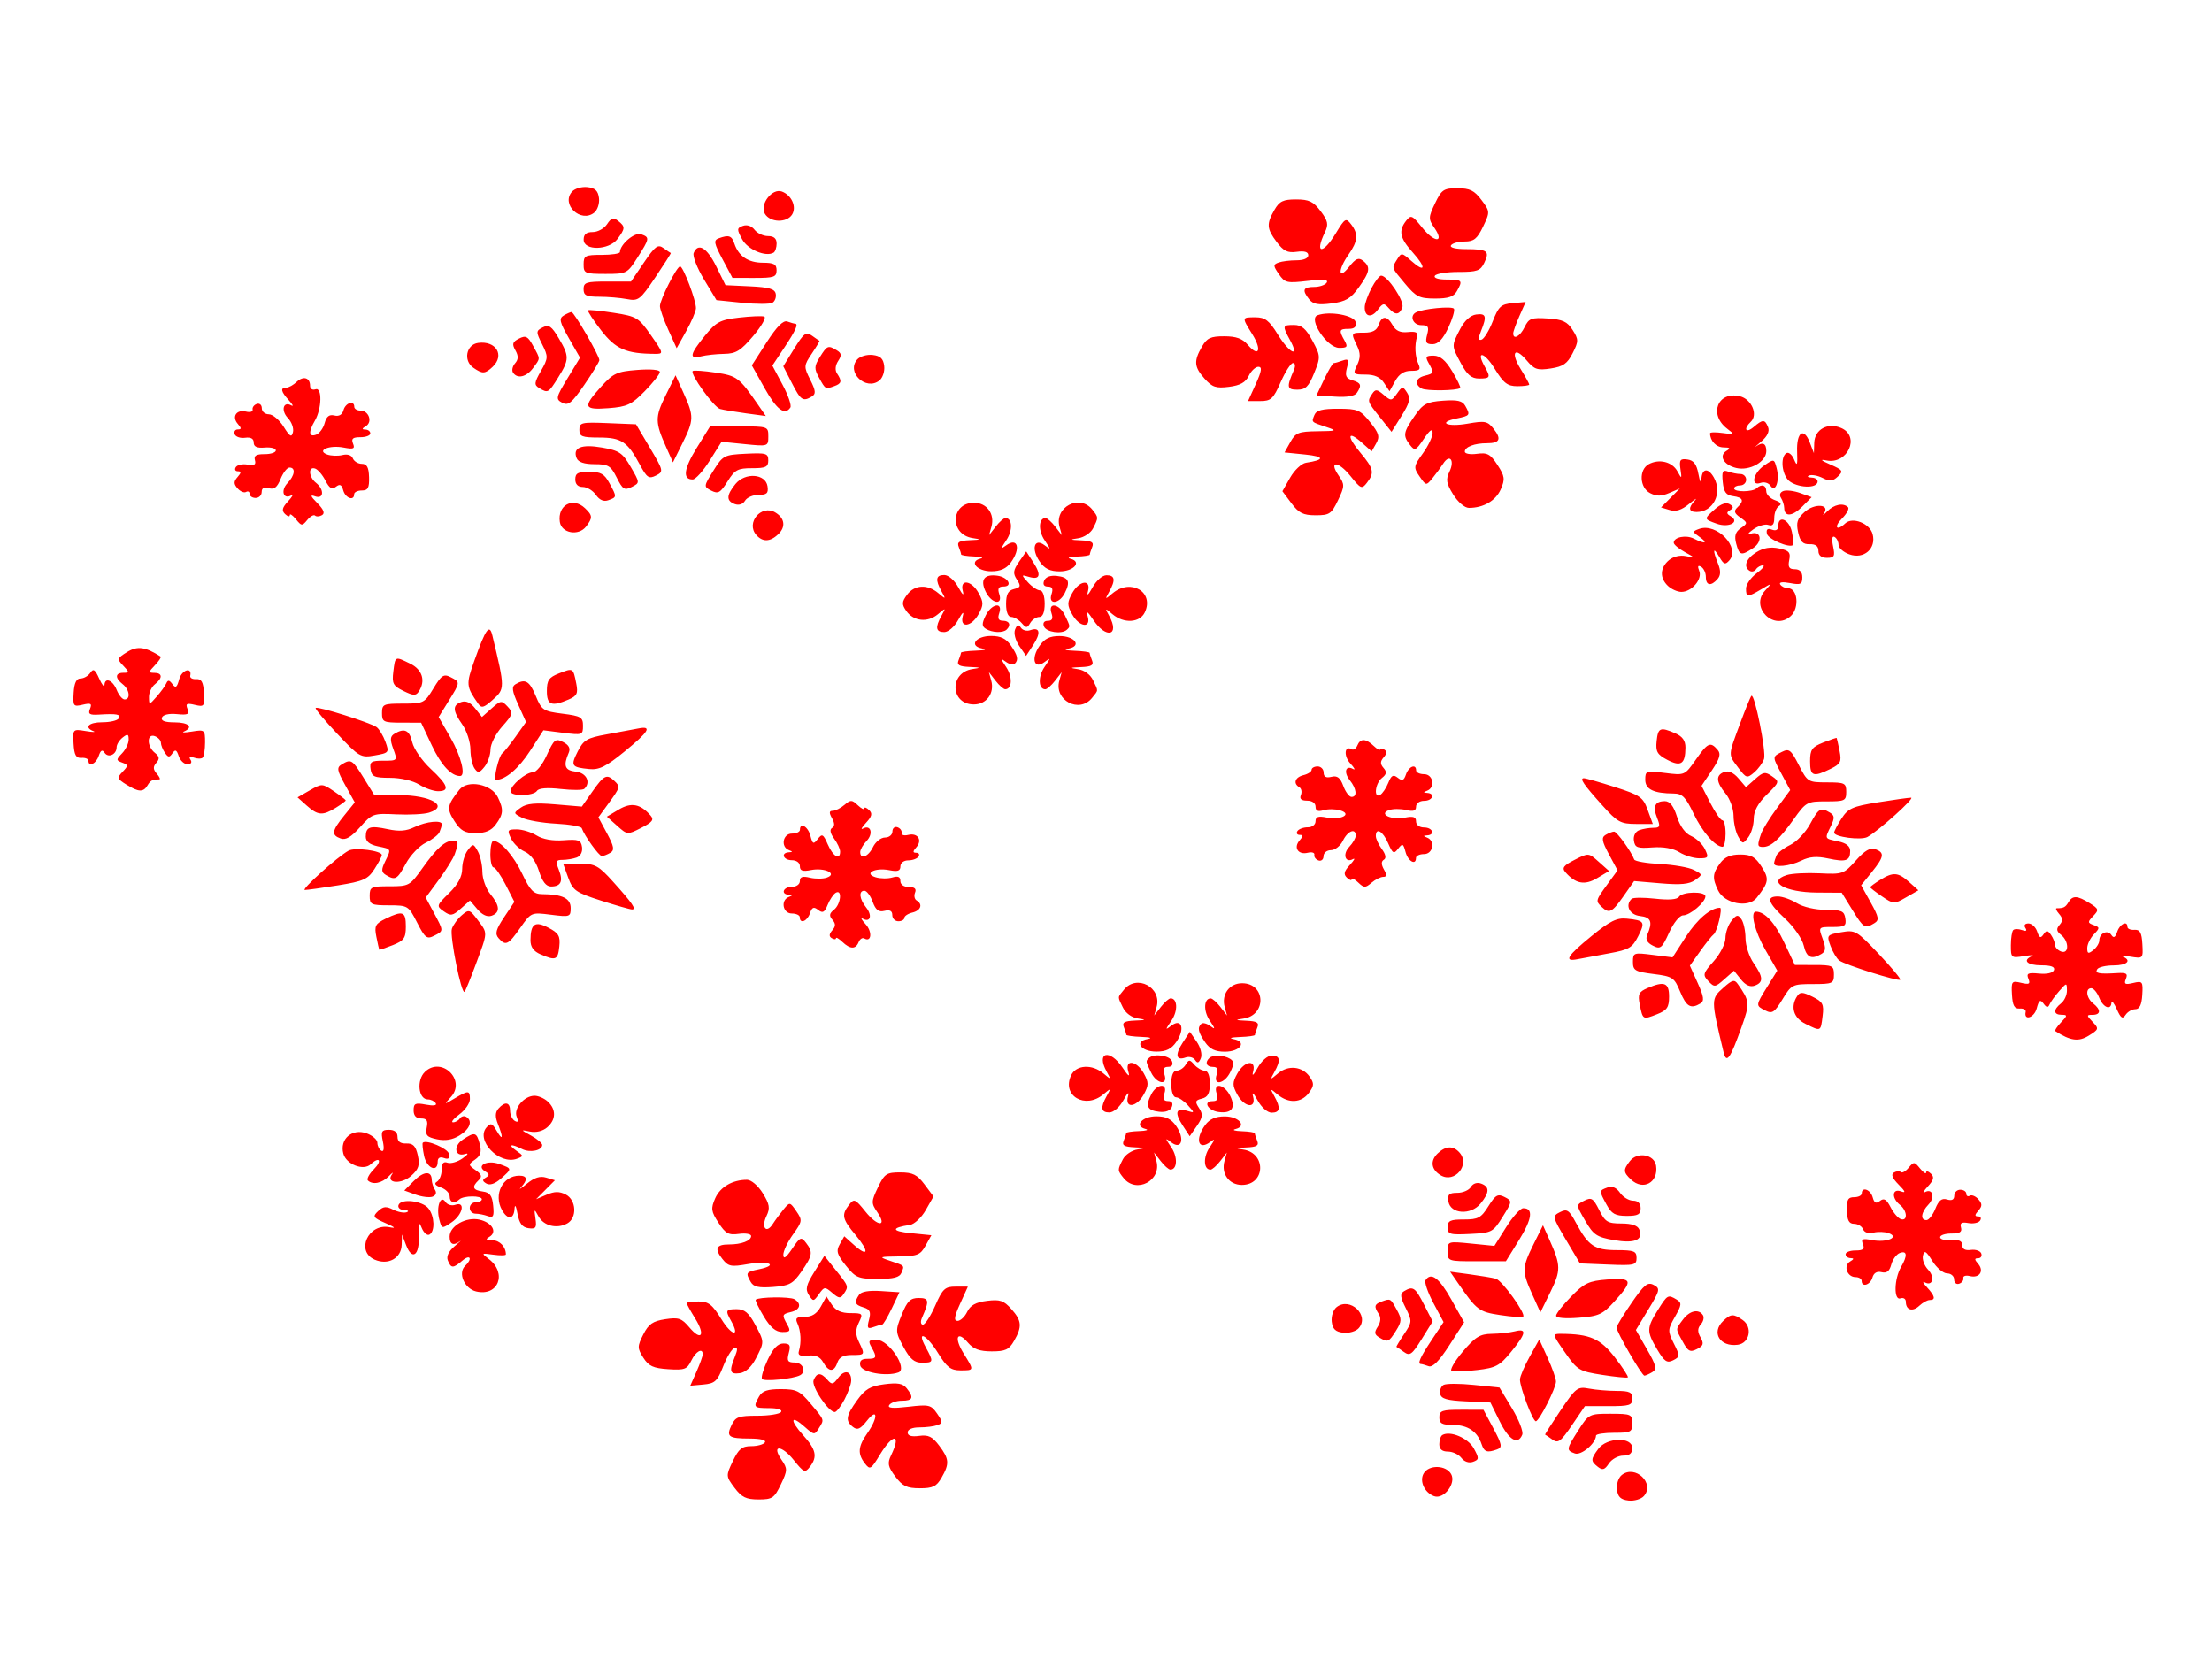 <?xml version="1.0"?><svg width="640" height="480" xmlns="http://www.w3.org/2000/svg">
 <title>snowflake</title>
 <g>
  <title>Layer 1</title>
  <g id="layer1" transform="rotate(90.079, 320.57, 244.146)">
   <path id="path1385" fill="#ff0000" d="m387.551,254.708c-3.032,-1.439 -3.304,-6.048 -0.551,-9.331c1.866,-2.224 1.851,-2.254 -0.478,-0.964c-5.716,3.167 -6.744,-0.856 -1.173,-4.591c2.505,-1.68 2.835,-2.174 1.101,-1.649c-3.646,1.104 -3.226,-2.407 0.537,-4.491c2.614,-1.447 3.419,-1.448 6.056,-0.007c3.776,2.063 4.208,5.564 0.564,4.576c-1.493,-0.405 -1.056,0.11 1.101,1.296c2.043,1.123 3.578,2.875 3.578,4.083c0,2.442 -1.354,2.665 -4.752,0.783c-2.329,-1.29 -2.344,-1.26 -0.478,0.964c4.432,5.282 0.392,12.129 -5.505,9.331zm-24.773,-15.234c-4.588,-3.68 -0.698,-11.049 4.996,-9.463l2.436,0.678l-2.477,-1.919c-1.363,-1.055 -2.477,-2.322 -2.477,-2.816c0,-2.001 3.601,-2.159 6.389,-0.28c2.809,1.894 2.889,1.894 1.47,0.001c-2.221,-2.964 1.052,-3.937 4.714,-1.402c2.098,1.452 2.841,2.964 2.841,5.78c0,4.493 -2.903,6.525 -3.635,2.543c-0.276,-1.504 -0.531,-0.76 -0.619,1.809c-0.082,2.399 -0.357,4.362 -0.61,4.362c-0.253,0 -1.244,0.318 -2.202,0.706c-1.359,0.551 -1.778,-0.152 -1.907,-3.199c-0.138,-3.273 -0.237,-3.413 -0.609,-0.865c-0.267,1.83 -1.537,3.566 -3.19,4.362c-3.264,1.571 -2.752,1.601 -5.119,-0.298zm49.055,0.228c-1.33,-0.679 -2.618,-2.606 -2.863,-4.283c-0.375,-2.567 -0.471,-2.432 -0.61,0.856c-0.129,3.046 -0.548,3.749 -1.906,3.199c-0.958,-0.388 -1.949,-0.706 -2.202,-0.706c-0.253,0 -0.518,-1.701 -0.588,-3.78c-0.07,-2.079 -0.349,-2.893 -0.62,-1.809c-0.847,3.394 -3.657,0.993 -3.657,-3.125c0,-2.815 0.743,-4.327 2.841,-5.78c3.662,-2.535 6.936,-1.561 4.714,1.402c-1.419,1.893 -1.339,1.893 1.47,-0.001c2.787,-1.879 6.389,-1.721 6.389,0.28c0,0.493 -1.115,1.76 -2.477,2.816l-2.477,1.919l2.436,-0.678c5.694,-1.586 9.584,5.783 4.996,9.463c-2.27,1.82 -2.321,1.822 -5.446,0.228zm-29.328,-7.526c-1.368,-1.445 -0.744,-5.951 0.918,-6.624c1.026,-0.416 1.651,0.007 1.651,1.117c0,1.257 0.652,1.568 2.202,1.048c3.311,-1.11 2.789,2.252 -0.602,3.884c-3.289,1.583 -3.223,1.574 -4.169,0.574zm10.551,-0.649c-3.16,-1.604 -3.395,-4.856 -0.275,-3.81c1.55,0.52 2.202,0.209 2.202,-1.048c0,-1.138 0.621,-1.535 1.711,-1.093c1.07,0.434 1.586,1.802 1.376,3.654c-0.392,3.469 -1.609,4.026 -5.014,2.297zm-6.881,-7.358c0,-0.864 -0.774,-2.029 -1.721,-2.588c-1.561,-0.923 -1.561,-1.158 0,-2.527c0.947,-0.83 1.721,-2.178 1.721,-2.995c0,-0.915 1.442,-1.486 3.754,-1.486c2.801,0 3.897,0.578 4.318,2.277c0.484,1.954 0.872,2.073 2.744,0.838c1.801,-1.188 2.7,-1.079 5.164,0.626l2.983,2.065l-3.151,2.058c-3.68,2.404 -5.172,1.945 -4.199,-1.293c0.67,-2.23 0.618,-2.238 -1.607,-0.225c-1.265,1.144 -2.299,2.696 -2.299,3.45c0,0.79 -1.631,1.37 -3.854,1.37c-2.501,0 -3.854,-0.551 -3.854,-1.571zm-8.105,-1.731l-3.151,-2.058l2.867,-1.984c1.627,-1.126 3.691,-1.65 4.771,-1.212c1.423,0.577 1.555,1 0.522,1.675c-0.76,0.497 -1.084,1.724 -0.72,2.728c1.01,2.782 -0.789,3.139 -4.289,0.852zm-5.464,-5.373c-0.398,-0.421 -0.109,-1.59 0.642,-2.597c1.13,-1.515 0.853,-1.486 -1.603,0.171c-2.787,1.879 -6.389,1.721 -6.389,-0.28c0,-0.493 1.115,-1.76 2.477,-2.816l2.477,-1.919l-2.436,0.678c-3.674,1.023 -6.923,-1.336 -6.923,-5.028c0,-6.831 9.243,-7.166 10.236,-0.371c0.372,2.549 0.471,2.409 0.609,-0.865c0.129,-3.046 0.548,-3.749 1.907,-3.199c0.958,0.388 1.949,0.706 2.202,0.706c0.253,0 0.528,1.963 0.61,4.362c0.088,2.569 0.343,3.313 0.619,1.809c0.732,-3.982 3.635,-1.95 3.635,2.543c0,2.769 -0.743,4.327 -2.714,5.691c-2.941,2.036 -4.225,2.303 -5.351,1.113zm29.259,-1.182c-1.712,-1.262 -2.477,-3.001 -2.477,-5.63c0,-4.111 2.811,-6.507 3.657,-3.117c0.271,1.084 0.549,0.27 0.62,-1.809c0.07,-2.079 0.335,-3.78 0.588,-3.78c0.253,0 1.244,-0.318 2.202,-0.706c1.359,-0.551 1.778,0.152 1.906,3.199c0.138,3.273 0.237,3.413 0.609,0.865c0.993,-6.795 10.236,-6.459 10.236,0.371c0,3.691 -3.249,6.051 -6.923,5.028l-2.436,-0.678l2.477,1.919c1.363,1.055 2.477,2.322 2.477,2.816c0,2.001 -3.601,2.159 -6.389,0.28c-2.457,-1.656 -2.734,-1.686 -1.603,-0.171c2.582,3.461 -0.84,4.44 -4.945,1.415zm-19.359,-1.154c-1.002,-1.059 -0.895,-4.135 0.208,-5.972c0.726,-1.209 1.497,-1.23 3.837,-0.104c3.48,1.675 4.106,5.077 0.726,3.944c-1.563,-0.524 -2.202,-0.209 -2.202,1.085c0,1.883 -1.283,2.407 -2.569,1.048zm12.478,-0.951c0,-1.391 -0.607,-1.717 -2.202,-1.182c-3.376,1.132 -2.756,-2.268 0.718,-3.94c3.453,-1.662 5.136,-0.411 4.605,3.424c-0.428,3.086 -3.121,4.552 -3.121,1.698zm-7.996,-7.148c-3.756,-2.079 -4.164,-5.552 -0.537,-4.569c1.493,0.405 1.056,-0.11 -1.101,-1.296c-2.043,-1.123 -3.578,-2.875 -3.578,-4.083c0,-2.442 1.354,-2.665 4.752,-0.783c2.361,1.308 2.368,1.288 0.39,-1.067c-2.476,-2.949 -2.045,-7.031 0.965,-9.131c1.917,-1.337 2.615,-1.304 4.679,0.223c2.92,2.16 3.126,5.881 0.499,9.011c-1.866,2.224 -1.851,2.254 0.478,0.964c3.397,-1.882 4.752,-1.659 4.752,0.783c0,1.207 -1.536,2.96 -3.578,4.083c-2.157,1.186 -2.594,1.701 -1.101,1.296c3.644,-0.988 3.212,2.513 -0.564,4.576c-2.637,1.44 -3.442,1.44 -6.056,-0.007z"/>
   <path fill="#ff0000" d="m300.615,187.588c-0.317,-1.279 -1.013,-2.326 -1.548,-2.326c-0.535,0 -0.973,-0.785 -0.973,-1.745c0,-0.959 0.801,-1.744 1.78,-1.744c1.22,0 1.604,-0.711 1.221,-2.257c-0.42,-1.699 0.229,-2.547 2.624,-3.429c1.751,-0.645 3.183,-1.723 3.183,-2.396c0,-1.714 -2.365,-1.46 -4.841,0.521c-2.303,1.841 -4.44,1.214 -3.245,-0.953c0.417,-0.755 -0.287,-0.406 -1.564,0.776c-2.18,2.018 -5.366,1.738 -4.137,-0.363c0.309,-0.529 -0.178,-1.261 -1.083,-1.628c-2.116,-0.858 -2.087,-2.433 0.085,-4.728c0.952,-1.005 1.418,-1.828 1.036,-1.828c-0.382,0 -0.373,-0.549 0.02,-1.219c0.487,-0.834 1.205,-0.789 2.267,0.142c1.161,1.018 1.933,1.029 3.058,0.042c1.146,-1.004 1.837,-0.899 2.888,0.439c1.558,1.984 6.058,2.463 4.924,0.525c-0.398,-0.68 -1.967,-1.735 -3.488,-2.346c-2.21,-0.888 -2.508,-1.438 -1.487,-2.738c1.014,-1.291 0.811,-1.785 -0.981,-2.386c-2.304,-0.772 -3.157,-2.927 -1.159,-2.927c0.606,0 1.101,-1.047 1.101,-2.326c0,-2.611 3.844,-3.313 4.776,-0.873c0.444,1.163 0.573,1.163 0.642,0c0.146,-2.435 2.289,-1.619 2.289,0.873c0,1.305 0.734,2.326 1.673,2.326c1.233,0 1.491,0.762 0.982,2.905c-0.38,1.598 -0.362,3.808 0.038,4.911c1.15,3.166 2.957,-0.674 2.172,-4.617c-0.481,-2.423 -0.214,-3.199 1.103,-3.199c1.005,0 1.739,-0.982 1.739,-2.326c0,-2.492 2.144,-3.308 2.289,-0.873c0.07,1.163 0.198,1.163 0.642,0c0.933,-2.44 4.776,-1.738 4.776,0.873c0,1.279 0.496,2.326 1.101,2.326c2.279,0 0.988,2.312 -1.686,3.021c-2.489,0.66 -2.592,0.89 -0.965,2.148c1.616,1.248 1.433,1.579 -1.616,2.913c-3.47,1.519 -4.633,3.549 -2.033,3.549c0.773,0 2.475,-0.79 3.781,-1.757c1.508,-1.116 2.627,-1.327 3.064,-0.578c0.465,0.793 1.388,0.784 2.825,-0.029c1.565,-0.884 2.135,-0.832 2.135,0.196c0,0.772 0.767,2.299 1.704,3.393c1.539,1.796 1.532,2.17 -0.078,3.871c-0.981,1.036 -1.401,1.883 -0.933,1.883c0.467,0 0.266,0.616 -0.446,1.369c-0.993,1.049 -1.86,0.845 -3.713,-0.873c-1.329,-1.232 -2.076,-1.622 -1.659,-0.867c1.245,2.259 -1.468,3.071 -3.563,1.067c-1.07,-1.022 -2.525,-1.859 -3.234,-1.859c-2.293,0 -1.368,2.339 1.463,3.701c1.514,0.729 2.752,2.288 2.752,3.465c0,1.177 0.785,2.14 1.744,2.14c0.958,0 1.516,0.654 1.238,1.453c-0.277,0.8 -1.011,1.341 -1.63,1.203c-0.619,-0.138 -0.886,0.719 -0.592,1.905c0.683,2.76 -1.477,4.202 -3.56,2.375c-1.217,-1.066 -1.604,-1.074 -1.604,-0.031c0,0.756 -0.495,1.05 -1.101,0.655c-0.605,-0.395 -1.101,-1.735 -1.101,-2.976c0,-1.282 -0.751,-2.258 -1.739,-2.258c-1.317,0 -1.584,-0.776 -1.103,-3.199c0.824,-4.142 -0.975,-7.566 -2.066,-3.934c-0.41,1.364 -0.431,3.527 -0.046,4.807c0.496,1.65 0.198,2.326 -1.027,2.326c-1.021,0 -1.726,1.001 -1.726,2.451c0,1.676 -0.51,2.243 -1.616,1.795c-0.889,-0.36 -1.909,-0.155 -2.267,0.457c-1.093,1.868 -2.897,1.243 -3.505,-1.214l0,0z" id="path1543"/>
   <path id="path1559" fill="#ff0000" d="m176.707,217.165c-2.536,-1.453 -3.028,-2.502 -3.028,-6.455c0,-3.49 0.645,-5.272 2.477,-6.842c3.714,-3.181 1.495,-4.132 -3.044,-1.303c-5.001,3.117 -4.939,3.129 -4.939,-0.908c0,-2.775 0.886,-3.927 4.955,-6.446c5.452,-3.376 6.903,-6.42 1.706,-3.581c-4.259,2.327 -4.459,2.277 -4.459,-1.11c0,-2.209 1.064,-3.458 4.547,-5.335c4.38,-2.36 4.724,-2.379 9.359,-0.509c3.932,1.587 4.812,2.48 4.812,4.889c0,3.012 -0.737,3.132 -5.78,0.939c-1.06,-0.461 -1.927,-0.328 -1.927,0.295c0,0.623 2.477,2.22 5.505,3.549c4.886,2.145 5.505,2.812 5.505,5.929l0,3.513l-4.955,-2.244c-3.721,-1.685 -4.955,-1.866 -4.955,-0.727c0,0.834 1.18,2.085 2.622,2.779c1.902,0.916 2.777,2.484 3.185,5.712c0.477,3.771 0.119,4.848 -2.347,7.061c-3.381,3.034 -5.078,3.18 -9.24,0.794zm-39.637,-20.937c-2.505,-1.436 -3.028,-2.519 -3.028,-6.272c0,-3.739 0.596,-4.985 3.39,-7.087c2.835,-2.133 3.835,-2.336 6.107,-1.242c6.348,3.055 6.506,0.593 0.206,-3.208c-4.299,-2.595 -4.461,-2.873 -2.534,-4.362c2.803,-2.165 4.898,-1.99 8.794,0.736c4.471,3.128 7.539,2.988 3.542,-0.162c-2.427,-1.912 -2.8,-2.752 -1.792,-4.034c1.779,-2.265 3.209,-2.04 7.75,1.22c3.216,2.308 4.079,3.777 4.615,7.851c0.509,3.872 0.246,5.342 -1.158,6.466c-2.68,2.144 -3.598,1.79 -3.598,-1.385c0,-1.562 -0.561,-3.206 -1.247,-3.654c-0.904,-0.59 -1.04,0.942 -0.492,5.573c0.701,5.93 0.562,6.521 -1.954,8.262c-2.427,1.68 -2.777,1.688 -3.362,0.079c-0.359,-0.988 -0.652,-3.324 -0.652,-5.19c0,-2.045 -0.581,-3.394 -1.461,-3.394c-0.982,0 -1.309,1.093 -0.998,3.333c0.371,2.669 -0.194,3.827 -2.838,5.816c-3.861,2.905 -5.201,2.999 -9.292,0.655zm67.162,-4.703c-2.691,-1.497 -3.037,-2.361 -3.115,-7.754c-0.082,-5.735 -0.151,-5.877 -1.252,-2.58c-1.472,4.409 -1.319,4.259 -3.458,3.392c-1.362,-0.552 -1.809,-2.251 -1.809,-6.868c0,-5.64 0.31,-6.384 3.84,-9.229c3.207,-2.584 4.223,-2.878 6.159,-1.783l2.319,1.311l-2.493,2.804c-3.724,4.187 -1.948,4.503 2.819,0.502c4.674,-3.924 5.868,-4.189 8.772,-1.945c1.892,1.462 1.768,1.761 -1.981,4.782c-4.393,3.54 -4.455,6.407 -0.073,3.373c2.537,-1.756 3.044,-1.742 7.099,0.19c3.972,1.892 4.367,2.479 4.367,6.477c0,3.605 -0.625,4.867 -3.471,7.008l-3.471,2.611l-3.948,-2.241c-2.172,-1.232 -4.107,-3.288 -4.301,-4.567c-0.832,-5.487 -1.816,-5.407 -2.376,0.194l-0.601,6.01l-3.028,-1.685zm-36.688,-7.808c-1.281,-3.526 0.012,-10.636 2.006,-11.035c1.333,-0.267 1.927,0.358 1.927,2.026c0,2.745 0.402,2.889 3.375,1.207c1.825,-1.032 2.13,-0.813 2.13,1.531c0,3.508 -8.412,9.098 -9.438,6.271zm18.522,-1.938c-2.574,-1.221 -4.679,-2.465 -4.679,-2.763c0,-0.299 -0.329,-1.45 -0.732,-2.557c-0.614,-1.69 -0.272,-1.892 2.127,-1.256c2.256,0.598 3.006,0.267 3.558,-1.571c0.764,-2.544 1.454,-2.794 3.646,-1.326c0.941,0.631 1.324,2.833 1.101,6.33l-0.342,5.363l-4.679,-2.22zm-13.487,-11.561c0,-2.39 -0.659,-3.632 -2.202,-4.149c-2.828,-0.948 -2.802,-2.487 0.069,-4.11c1.596,-0.902 2.172,-2.211 1.939,-4.403c-0.245,-2.304 0.096,-2.991 1.307,-2.629c2.503,0.748 5.832,0.571 7.97,-0.424c1.556,-0.724 1.927,-0.32 1.927,2.099c0,2.068 0.915,3.502 2.957,4.632l2.957,1.637l-2.407,1.588c-1.67,1.102 -2.407,2.741 -2.407,5.354c0,3.595 -0.125,3.706 -2.753,2.441c-2.067,-0.995 -3.451,-0.989 -5.557,0.025c-3.792,1.825 -3.802,1.82 -3.802,-2.061zm-12.937,-2.109c-1.968,-1.035 -3.578,-2.283 -3.578,-2.774c0,-1.88 7.461,-6.854 9.215,-6.143c2.241,0.909 2.277,2.098 0.12,3.99c-1.479,1.297 -1.413,1.663 0.569,3.13c2.484,1.838 2.005,3.869 -0.885,3.754c-1.024,-0.041 -3.472,-0.921 -5.44,-1.956zm30.597,-0.243c-1.385,-0.925 -1.342,-1.384 0.306,-3.308c1.824,-2.13 1.807,-2.309 -0.365,-3.851c-2.184,-1.55 -2.195,-1.672 -0.255,-2.933c1.628,-1.059 2.933,-0.748 6.678,1.588l4.654,2.904l-4.155,3.323c-4.692,3.753 -4.668,3.745 -6.863,2.278zm-38.947,-7.18c-1.923,-1.181 -1.901,-1.373 0.463,-4.031c3.655,-4.111 2.016,-4.455 -2.367,-0.497c-4.206,3.799 -6.268,4.246 -9.186,1.992c-1.824,-1.409 -1.676,-1.756 2.012,-4.728c4.382,-3.531 4.375,-6.5 -0.008,-3.466c-2.537,1.756 -3.044,1.742 -7.099,-0.19c-3.972,-1.892 -4.367,-2.479 -4.367,-6.477c0,-3.581 0.628,-4.869 3.382,-6.941c3.318,-2.496 3.464,-2.505 7.707,-0.484c3.532,1.683 4.325,2.655 4.325,5.304c0,1.784 0.495,3.568 1.101,3.963c0.67,0.438 1.101,-1.28 1.101,-4.39c0,-6.171 0.538,-6.881 3.963,-5.232c2.304,1.109 2.643,2.059 2.643,7.414c0,3.378 0.495,6.465 1.101,6.861c0.655,0.428 1.101,-0.957 1.101,-3.421c0,-4.521 0.225,-4.717 3.375,-2.936c1.608,0.909 2.13,2.452 2.13,6.3c0,4.532 -0.474,5.492 -4.287,8.683c-4.86,4.067 -4.411,3.922 -7.09,2.276zm45.349,-5.095c-3.509,-2.43 -4.065,-3.458 -4.42,-8.179c-0.315,-4.187 0.014,-5.638 1.464,-6.458c2.701,-1.527 2.866,-1.417 3.669,2.442c1.191,5.73 2.558,2.834 1.496,-3.17c-0.885,-5.005 -0.744,-5.716 1.484,-7.491c2.951,-2.352 4.175,-1.794 4.175,1.901c0,3.617 1.068,6.424 2.445,6.424c0.609,0 0.888,-1.583 0.62,-3.517c-0.416,-2.994 0.063,-3.876 3.22,-5.938c3.256,-2.126 4.118,-2.243 7.062,-0.954c3.297,1.443 5.37,4.997 5.37,9.207c0,1.209 -1.677,3.181 -3.866,4.546c-3.201,1.995 -4.339,2.183 -6.611,1.089c-3.295,-1.586 -5.254,-0.063 -2.329,1.81c1.132,0.725 3.049,2.132 4.261,3.128c2.182,1.793 2.177,1.829 -0.532,3.704c-2.592,1.794 -2.942,1.745 -6.68,-0.938c-2.169,-1.557 -4.838,-2.823 -5.929,-2.812c-1.392,0.014 -0.876,0.769 1.726,2.53c3.46,2.34 3.576,2.615 1.716,4.051c-2.658,2.053 -3.619,1.895 -8.34,-1.375zm-29.926,-0.283c-1.084,-1.936 -1.938,-10.556 -1.095,-11.055c0.497,-0.294 3.009,0.457 5.583,1.669c3.229,1.52 4.679,2.918 4.679,4.508c0,1.877 -0.51,2.169 -2.753,1.575c-2.284,-0.606 -2.753,-0.313 -2.753,1.723c0,2.327 -2.612,3.454 -3.662,1.58zm18.294,-2.617c-0.665,-2.686 -0.837,-2.738 -3.694,-1.122c-1.817,1.027 -2.128,0.814 -2.121,-1.454c0.006,-1.887 1.312,-3.445 4.5,-5.368c2.47,-1.49 4.651,-2.537 4.846,-2.326c0.801,0.866 0.926,9.858 0.155,11.175c-1.255,2.146 -3.039,1.708 -3.686,-0.905zm-13.531,-10.24c-2.407,-1.24 -3.986,-2.966 -4.205,-4.597c-0.391,-2.901 0.483,-3.164 4.779,-1.438c2.12,0.852 2.804,0.81 2.5,-0.154c-0.23,-0.73 -2.626,-2.185 -5.324,-3.234c-4.287,-1.667 -4.95,-2.387 -5.254,-5.71l-0.348,-3.802l4.061,1.793c2.234,0.986 4.496,1.793 5.028,1.793c1.985,0 0.869,-2 -1.846,-3.307c-2.505,-1.206 -2.776,-1.934 -2.477,-6.665c0.274,-4.331 0.885,-5.662 3.316,-7.214c2.751,-1.757 3.268,-1.758 6.722,-0.018c3.018,1.52 3.873,2.743 4.424,6.325c0.596,3.88 0.303,4.76 -2.318,6.974c-4.142,3.498 -2.322,4.742 2.521,1.723c2.18,-1.359 4.183,-2.471 4.451,-2.471c0.268,0 0.488,1.548 0.488,3.44c0,2.866 -0.858,3.972 -5.14,6.623c-4.817,2.982 -5.264,5.502 -0.498,2.807c3.104,-1.755 3.436,-1.596 3.436,1.646c0,2.189 -1.051,3.451 -4.36,5.234c-5.167,2.785 -5.044,2.782 -9.953,0.252z"/>
   <path id="path1537" fill="#ff0000" d="m454.528,177.816c-3.056,-3.89 2.392,-9.645 6.074,-6.417c0.91,0.798 1.506,2.804 1.324,4.458c-0.248,2.255 -1.044,3.095 -3.178,3.357c-1.566,0.192 -3.465,-0.437 -4.22,-1.398zm-1.624,-13.004c-0.95,-2.616 -0.975,-2.569 2.36,-4.415c2.676,-1.481 3.379,-1.456 6.055,0.214c3.349,2.089 3.458,2.363 1.944,4.877c-0.834,1.385 -1.476,1.467 -3.109,0.398c-1.272,-0.832 -2.653,-0.95 -3.612,-0.309c-2.2,1.471 -2.877,1.329 -3.638,-0.765zm9.401,-6.541c-3.504,-2.344 -3.777,-2.36 -7.574,-0.448c-3.18,1.602 -4.113,1.692 -4.851,0.463c-1.544,-2.572 -1.113,-3.211 3.901,-5.784l4.847,-2.488l5.126,3.173c4.476,2.772 4.949,3.421 3.722,5.121c-0.772,1.07 -1.434,2.047 -1.47,2.171c-0.036,0.123 -1.701,-0.87 -3.701,-2.208zm1.752,-7.938l-5.244,-3.479l-5.532,2.962c-3.042,1.628 -6.008,2.65 -6.591,2.269c-2.43,-1.587 -0.677,-3.936 5.559,-7.447l6.62,-3.727l6.663,4.276c4.58,2.939 6.469,4.811 6.043,5.987c-0.342,0.94 -0.622,1.929 -0.622,2.196c0,1.107 -1.935,0.254 -6.896,-3.037zm38.522,2.204c-2.548,-1.506 -2.423,-6.444 0.202,-7.928c2.693,-1.523 7.423,2.111 6.403,4.919c-1.015,2.797 -4.376,4.327 -6.605,3.009zm-92.598,-3.939c-2.211,-2.336 -2.275,-4.496 -0.187,-6.326c3.524,-3.09 8.938,1.448 6.535,5.478c-1.653,2.774 -4.202,3.115 -6.348,0.848zm67.012,-1.748c-0.425,-0.726 -0.433,-4.665 -0.019,-8.754l0.754,-7.433l6.01,-3.633c3.305,-1.998 6.736,-3.339 7.623,-2.979c3.096,1.255 1.572,3.839 -3.844,6.519l-5.457,2.7l-0.324,7.083c-0.251,5.497 -0.731,7.165 -2.147,7.45c-1.003,0.202 -2.172,-0.227 -2.596,-0.953zm7.172,-5.187l0,-6.378l5.401,-2.891c4.65,-2.489 5.491,-2.64 6.056,-1.087c1.06,2.92 0.781,3.74 -1.541,4.519c-3.637,1.219 -5.511,4.017 -5.511,8.227c0,3.213 -0.429,3.988 -2.202,3.988c-1.935,0 -2.203,-0.775 -2.203,-6.378zm7.323,5.499c-1.328,-2.271 0.869,-7.468 3.844,-9.093c2.891,-1.58 3.252,-1.56 3.896,0.213c0.428,1.179 -0.016,2.514 -1.121,3.367c-1.007,0.778 -1.83,2.534 -1.83,3.903c0,1.688 -0.688,2.489 -2.137,2.489c-1.176,0 -2.369,-0.396 -2.652,-0.879zm-70.08,-4.217c0,-1.612 -0.764,-3.382 -1.697,-3.933c-1.028,-0.609 -1.415,-1.775 -0.983,-2.966c0.909,-2.501 2.566,-2.451 5.8,0.177c3.436,2.793 3.025,8.732 -0.643,9.282c-2.007,0.301 -2.477,-0.185 -2.477,-2.56zm7.707,-1.922c0,-4.126 -0.463,-4.981 -3.839,-7.085c-3.29,-2.05 -3.673,-2.72 -2.678,-4.685c1.139,-2.248 1.249,-2.237 5.766,0.575c4.441,2.764 4.616,3.098 4.934,9.376c0.3,5.901 0.12,6.511 -1.926,6.511c-1.903,0 -2.257,-0.738 -2.257,-4.692zm6.961,-2.071l0.669,-6.763l-5.445,-3.415c-2.994,-1.878 -5.454,-4.085 -5.466,-4.905c-0.044,-2.993 3.072,-2.602 9.141,1.146l6.208,3.834l0.021,8.433c0.022,8.346 -0.008,8.433 -2.887,8.433c-2.889,0 -2.905,-0.049 -2.241,-6.763zm31.351,2.404c-4.346,-3.665 -5.187,-5.018 -5.244,-8.436c-0.037,-2.239 -0.367,-5.249 -0.732,-6.688c-0.902,-3.557 0.565,-3.292 5.944,1.076c4.023,3.267 4.633,4.401 5.272,9.806c0.398,3.362 0.546,6.674 0.329,7.36c-0.216,0.686 -2.722,-0.717 -5.569,-3.118zm-22.441,-2.111c0.423,-3.159 0.985,-6.529 1.249,-7.488c0.5,-1.818 10.155,-8.794 10.974,-7.929c0.257,0.272 0.056,3.244 -0.447,6.605c-0.93,6.217 -1.398,6.836 -9.29,12.302l-3.255,2.254l0.769,-5.744zm23.765,-17.327l-4.954,-2.755l5.321,-2.427c2.926,-1.335 6.01,-2.427 6.852,-2.427c1.898,0 11.499,4.858 11.499,5.818c0,0.903 -9.939,4.681 -12.112,4.604c-0.908,-0.032 -3.881,-1.298 -6.606,-2.813zm-32.48,-1.057l-5.505,-2.723l4.34,-1.948c7.256,-3.257 8.718,-3.282 14.904,-0.254l5.956,2.915l-5.259,2.382c-6.612,2.994 -7.688,2.967 -14.436,-0.372zm48.03,-7.895c-6.555,-4.404 -6.936,-4.899 -6.308,-8.214c0.367,-1.941 0.667,-5.556 0.667,-8.035c0,-3.732 0.379,-4.507 2.202,-4.507c1.953,0 2.203,0.775 2.203,6.858l0,6.858l5.53,3.749c4.762,3.229 5.341,4.013 4.165,5.647c-0.751,1.043 -1.392,1.994 -1.424,2.114c-0.032,0.119 -3.198,-1.892 -7.035,-4.469zm-57.353,0.249c-1.032,-2.036 -0.642,-2.614 3.132,-4.648c6.662,-3.591 7.843,-5.365 7.843,-11.788c0,-4.998 0.288,-5.733 2.25,-5.733c2.084,0 2.227,0.605 1.927,8.188l-0.324,8.188l-6.825,4.059c-6.629,3.942 -6.859,3.992 -8.003,1.733zm35.209,-0.351c0.039,-8.347 1.35,-11.353 6.792,-15.574c2.976,-2.308 5.578,-4.002 5.783,-3.766c0.204,0.236 -0.116,3.578 -0.713,7.427c-1.029,6.641 -1.358,7.188 -6.479,10.768c-5.277,3.689 -5.395,3.714 -5.383,1.145zm-10.798,-2.916c-3.912,-3.824 -4.521,-5.116 -4.935,-10.469c-0.559,-7.253 0.279,-7.538 6.261,-2.129c3.862,3.491 4.356,4.561 4.816,10.424c0.308,3.923 0.075,6.534 -0.583,6.534c-0.603,0 -3.104,-1.962 -5.559,-4.361zm38.587,-2.199c-4.579,-2.917 -4.679,-3.116 -4.679,-9.26c0,-5.922 0.156,-6.279 2.752,-6.279c2.528,0 2.753,0.426 2.753,5.234c0,2.878 0.371,5.246 0.825,5.26c2.282,0.071 5.835,4.286 5.166,6.128c-0.921,2.537 -1.204,2.492 -6.817,-1.083zm-66.311,-1.531c-1.058,-2.089 -0.734,-2.612 2.689,-4.337c3.459,-1.742 3.892,-2.458 3.892,-6.434c0,-2.989 0.572,-4.706 1.725,-5.173c3.053,-1.238 4.125,1.32 3.081,7.352c-0.856,4.952 -1.499,5.906 -5.575,8.282c-4.606,2.684 -4.609,2.684 -5.812,0.31zm71.786,-4.188c-3.344,-2.474 -3.528,-9.82 -0.245,-9.82c1.552,0 2.202,0.775 2.202,2.628c0,1.445 1.028,3.307 2.285,4.136c1.837,1.211 2.027,1.838 0.967,3.187c-1.661,2.114 -2.194,2.101 -5.209,-0.131l0,0zm-75.619,-2.551c-0.495,-1.363 0.011,-2.563 1.534,-3.631c1.251,-0.878 2.274,-2.579 2.274,-3.78c0,-1.409 0.781,-2.184 2.202,-2.184c1.779,0 2.202,0.775 2.202,4.041c0,3.299 -0.597,4.367 -3.249,5.816c-4.047,2.211 -4.064,2.21 -4.963,-0.261zm33.336,-7.042c-5.275,-3.626 -6.082,-4.624 -5.154,-6.374c1.023,-1.929 1.522,-1.82 7.069,1.533l5.97,3.608l5.592,-3.216c4.697,-2.7 5.754,-2.946 6.6,-1.533c0.554,0.925 1.009,1.944 1.011,2.264c0.005,0.761 -12.754,8.161 -13.93,8.079c-0.497,-0.035 -3.718,-1.997 -7.158,-4.362zm49.835,2.794c-3.056,-3.89 2.392,-9.645 6.074,-6.417c0.91,0.798 1.505,2.804 1.323,4.458c-0.248,2.255 -1.043,3.095 -3.177,3.357c-1.566,0.192 -3.465,-0.437 -4.22,-1.398zm-90.818,-2.215c-2.807,-2.169 -1.943,-7.094 1.331,-7.585c4.87,-0.729 7.326,3.751 3.989,7.276c-2.102,2.221 -2.792,2.261 -5.32,0.309zm43.12,-8.128c-4.508,-2.809 -4.58,-2.937 -3.064,-5.471c0.911,-1.522 1.538,-1.46 4.968,0.491c3.707,2.109 4.137,2.127 7.726,0.319c3.588,-1.808 3.86,-1.796 4.87,0.199c0.89,1.756 0.356,2.538 -3.154,4.622c-5.19,3.081 -6.166,3.067 -11.346,-0.16zm2.711,-7.284c-2.604,-1.927 -3.192,-4.545 -1.298,-5.781c0.632,-0.413 1.839,-0.145 2.683,0.594c1.116,0.979 2.137,1.002 3.759,0.085c1.821,-1.03 2.438,-0.84 3.392,1.042c0.992,1.959 0.679,2.567 -2.102,4.086c-3.966,2.167 -3.468,2.169 -6.434,-0.026zm0.384,-11.649c-2.102,-2.221 -2.14,-2.95 -0.292,-5.621c2.053,-2.966 6.715,-2.052 7.18,1.406c0.69,5.145 -3.551,7.74 -6.888,4.215z"/>
   <path id="path1451" fill="#ff0000" d="m210.521,87.848c-1.653,-2.998 -0.73,-6.783 2.027,-8.305c2.294,-1.267 2.26,-1.312 -0.666,-0.882c-2.621,0.386 -3.036,0.082 -2.753,-2.013c0.244,-1.803 1.371,-2.661 4.187,-3.187c2.364,-0.441 2.896,-0.778 1.376,-0.872c-3.04,-0.188 -3.213,-1.981 -0.347,-3.602c4.53,-2.562 9.981,0.165 9.981,4.994c0,2.312 -1.174,2.484 -3.342,0.49c-0.869,-0.8 -0.425,-0.059 0.985,1.646c1.813,2.191 2.343,3.84 1.806,5.624l-0.758,2.525l-2.746,-2.717l-2.745,-2.716l1.311,3.051c0.988,2.298 1.002,3.662 0.059,5.525c-1.557,3.072 -6.772,3.345 -8.375,0.438zm27.78,-5.859c-1.082,-1.263 -1.556,-3.203 -1.208,-4.943c0.554,-2.778 0.518,-2.767 -1.178,0.334c-0.963,1.759 -2.177,3.199 -2.698,3.199c-1.615,0 -2.333,-3.547 -1.18,-5.824c1.627,-3.212 1.329,-4.259 -0.476,-1.668c-1.498,2.151 -1.609,2.158 -2.346,0.148c-1.859,-5.067 5.357,-12.024 9.082,-8.758c1.355,1.188 1.212,1.619 -0.959,2.892c-3.096,1.814 -2.125,2.012 1.914,0.39c2.101,-0.844 3.398,-0.803 4.476,0.142c2.152,1.887 1.879,3.372 -0.62,3.372c-1.175,0 -2.495,0.612 -2.933,1.361c-0.548,0.937 -0.175,1.109 1.195,0.553c2.391,-0.969 6.077,2.162 6.077,5.162c0,1.135 -0.778,2.885 -1.73,3.891c-2.285,2.414 -5.218,2.315 -7.416,-0.251zm-14.833,-13.351c-1.505,-1.692 -2.017,-3.193 -1.431,-4.195c0.701,-1.198 1.105,-1.232 1.739,-0.149c0.633,1.083 1.039,1.046 1.743,-0.157c1.662,-2.841 3.457,0.486 2.178,4.038c-1.349,3.748 -1.311,3.744 -4.229,0.462l0,0zm-22.009,-2.156c0.484,-3.487 0.436,-3.538 -1.251,-1.318c-4.111,5.411 -10.919,2.765 -9.395,-3.651c0.808,-3.399 5.337,-5.35 7.39,-3.182c2.082,2.2 3.468,1.457 1.521,-0.817c-2.284,-2.666 -2.28,-3.254 0.029,-4.19c1.189,-0.482 2.668,0.212 4.129,1.936c1.253,1.477 1.906,2.178 1.452,1.557c-1.404,-1.92 -0.921,-2.991 1.35,-2.991c3.09,0 5.807,4.832 4.889,8.694c-0.863,3.634 -3.552,5.161 -4.957,2.816c-0.74,-1.234 -0.977,-1.026 -0.99,0.869c-0.015,2.113 -1.889,3.905 -4.086,3.905c-0.322,0 -0.358,-1.633 -0.081,-3.628zm11.158,-1.616c0.384,-1.059 0.699,-2.668 0.699,-3.575c0,-0.907 0.743,-1.65 1.651,-1.65c0.909,0 1.652,0.785 1.652,1.745c0,0.96 0.395,1.745 0.877,1.745c1.103,0 1.061,-5.32 -0.051,-6.495c-1.36,-1.435 -0.938,-2.811 0.861,-2.811c0.928,0 2.085,-1.136 2.571,-2.525c0.586,-1.673 1.153,-2.066 1.681,-1.163c0.438,0.749 1.991,1.362 3.45,1.362c1.868,0 2.471,0.5 2.039,1.691c-0.338,0.93 0.234,2.893 1.271,4.362c1.086,1.539 1.624,1.849 1.269,0.732c-0.956,-3.007 2.273,-3.52 4.169,-0.661c2.287,3.45 2.148,3.969 -1.303,4.884c-2.213,0.587 -3.37,0.243 -4.473,-1.328c-1.433,-2.042 -1.545,-2.036 -3.075,0.145c-1.232,1.757 -1.882,1.952 -2.904,0.872c-1.947,-2.056 -2.884,-1.706 -3.278,1.226c-0.273,2.032 -1.185,2.701 -4.079,2.993c-3.09,0.312 -3.607,0.047 -3.027,-1.549zm23.324,-8.207c-1.268,-2.045 -1.619,-4.092 -1.116,-6.51c0.614,-2.954 1.163,-3.441 3.375,-2.994c2.023,0.409 2.641,0.026 2.641,-1.632c0,-1.432 0.792,-2.165 2.34,-2.165c2.021,0 2.248,0.483 1.668,3.547c-0.416,2.2 -0.26,3.278 0.413,2.839c0.596,-0.39 1.084,-1.406 1.084,-2.258c0,-2.774 5.615,-3.367 8.002,-0.845c4.548,4.805 -2.388,11.954 -7.287,7.509c-2.276,-2.065 -2.276,-2.063 -0.396,1.089c2.382,3.993 2.359,4.403 -0.239,4.403c-1.167,0 -3.149,-1.379 -4.404,-3.065c-1.255,-1.686 -2.282,-2.502 -2.282,-1.813c0,0.688 0.504,1.58 1.119,1.982c0.616,0.402 0.834,1.218 0.486,1.813c-1.15,1.965 -3.525,1.129 -5.404,-1.9zm-25.132,-2.258c-1.925,-2.795 -1.912,-2.853 0.823,-3.578c3.584,-0.95 7.272,0.348 5.071,1.785c-0.828,0.541 -1.202,1.821 -0.83,2.845c1.091,3.002 -2.834,2.186 -5.064,-1.052zm18.593,-2.235c0.435,-1.196 0.052,-1.829 -1.105,-1.829c-3.219,0 -1.835,-3.185 1.71,-3.934c1.913,-0.404 3.631,-0.574 3.817,-0.378c0.991,1.046 -1.668,7.274 -3.242,7.595c-1.289,0.262 -1.644,-0.176 -1.18,-1.454zm-11.184,-3.3c-0.323,-0.89 -0.057,-3.093 0.592,-4.896l1.179,-3.278l2.74,2.719c2.869,2.847 3.047,5.158 0.401,5.21c-0.856,0.017 -2.179,0.443 -2.94,0.946c-0.827,0.547 -1.621,0.264 -1.972,-0.703zm-10.963,-0.866c-0.378,-0.645 0.46,-1.649 1.861,-2.23c2.069,-0.858 1.639,-1.02 -2.288,-0.862c-5.643,0.227 -7.193,-1.918 -2.65,-3.668l3.082,-1.188l-2.989,-0.092c-3.891,-0.12 -5.982,-3.909 -4.304,-7.8c2.409,-5.586 10.61,-1.865 9.393,4.261c-0.395,1.989 -0.035,1.643 1.175,-1.13c1.585,-3.628 1.903,-3.828 3.471,-2.171c1.39,1.468 1.477,2.317 0.447,4.35c-0.704,1.39 -1.039,3.152 -0.745,3.916c0.294,0.764 0.574,0.43 0.622,-0.743c0.048,-1.181 0.701,-1.903 1.463,-1.618c1.964,0.735 1.245,6.947 -1.005,8.685c-2.273,1.756 -6.579,1.922 -7.533,0.29zm16.983,-5.323c-2.558,-2.877 -2.208,-7.426 0.428,-5.557c0.779,0.552 0.525,0.134 -0.563,-0.928c-2.023,-1.974 -2.565,-4.622 -1.235,-6.028c0.409,-0.432 1.896,0.357 3.303,1.754c2.464,2.445 3.77,1.552 1.397,-0.954c-1.98,-2.092 -0.028,-7.104 3.088,-7.93c4.201,-1.114 7.37,2.533 5.856,6.74c-0.617,1.714 -1.847,3.116 -2.735,3.116c-0.888,0 -1.915,0.515 -2.284,1.146c-0.416,0.711 0.605,0.876 2.687,0.436c2.901,-0.613 3.358,-0.373 3.358,1.762c0,1.619 -0.694,2.472 -2.014,2.472c-1.365,0 -1.986,0.821 -1.927,2.549c0.068,1.96 -0.727,2.73 -3.439,3.331c-2.843,0.631 -3.991,0.26 -5.92,-1.909z"/>
   <path fill="#ff0000" d="m422.509,28.121c0,-1.216 -0.495,-2.211 -1.101,-2.211c-2.03,0 -1.127,-2.537 1.124,-3.159c1.679,-0.464 1.934,-0.985 1.04,-2.123c-0.9,-1.145 -0.461,-1.881 1.822,-3.057c1.654,-0.851 3.209,-2.202 3.456,-3.002c0.628,-2.037 -2.482,-1.819 -4.139,0.291c-1.945,2.476 -4.835,2.282 -3.91,-0.263c0.548,-1.508 0.058,-1.342 -1.968,0.669c-1.841,1.828 -2.944,2.256 -3.474,1.349c-0.427,-0.73 -0.487,-1.634 -0.133,-2.008c0.354,-0.374 -0.216,-1.386 -1.266,-2.249c-1.801,-1.48 -1.788,-1.668 0.228,-3.314c1.175,-0.96 1.696,-1.745 1.156,-1.745c-0.54,0 -0.398,-0.616 0.314,-1.368c0.993,-1.049 1.859,-0.845 3.713,0.872c1.329,1.232 2.076,1.623 1.66,0.867c-1.246,-2.258 1.467,-3.07 3.563,-1.067c2.238,2.139 4.523,2.44 4.523,0.594c0,-0.695 -1.485,-1.857 -3.301,-2.58c-2.434,-0.971 -3.137,-1.86 -2.678,-3.388c0.416,-1.386 0.051,-2.072 -1.103,-2.072c-0.949,0 -1.726,-0.785 -1.726,-1.745c0,-0.96 0.525,-1.745 1.166,-1.745c0.641,0 0.895,-0.464 0.563,-1.031c-0.332,-0.567 0.134,-1.678 1.036,-2.469c1.302,-1.142 1.979,-1.139 3.291,0.011c1.231,1.079 1.652,1.098 1.652,0.074c0,-0.756 0.542,-1.02 1.205,-0.588c0.663,0.433 0.992,1.962 0.732,3.399c-0.353,1.953 -0.028,2.49 1.287,2.126c1.305,-0.361 1.756,0.356 1.745,2.776c-0.008,1.794 0.481,3.262 1.087,3.262c0.606,0 0.975,-1.439 0.822,-3.199c-0.197,-2.254 0.23,-3.199 1.445,-3.199c1.139,0 1.608,-0.852 1.38,-2.509c-0.189,-1.38 0.275,-2.732 1.032,-3.005c0.757,-0.273 1.376,0.135 1.376,0.907c0,1.093 0.354,1.092 1.603,-0.003c2.083,-1.826 4.243,-0.385 3.56,2.376c-0.293,1.185 -0.027,2.042 0.592,1.904c0.619,-0.138 1.353,0.403 1.63,1.203c0.278,0.8 -0.28,1.454 -1.239,1.454c-0.959,0 -1.746,0.916 -1.75,2.036c-0.004,1.12 -1.614,3.043 -3.578,4.275c-2.918,1.829 -3.204,2.327 -1.563,2.719c1.105,0.264 2.932,-0.403 4.059,-1.481c2.177,-2.081 4.948,-1.352 3.67,0.965c-0.417,0.755 0.234,0.458 1.445,-0.662c2.522,-2.33 3.681,-2.579 3.681,-0.789c0,0.685 0.748,2.036 1.662,3.002c1.837,1.94 1.264,3.894 -1.142,3.894c-0.854,0 -1.297,0.702 -0.986,1.559c0.719,1.979 -5.605,1.866 -9.096,-0.162c-3.261,-1.894 -4.813,-1.757 -4.045,0.358c0.351,0.965 1.862,2.08 3.36,2.477c1.927,0.511 2.572,1.328 2.208,2.798c-0.333,1.344 0.217,2.278 1.56,2.649c2.141,0.591 2.929,3.117 0.973,3.117c-0.606,0 -1.101,0.802 -1.101,1.781c0,2.43 -3.296,3.593 -4.498,1.587c-0.696,-1.16 -0.978,-1.209 -0.99,-0.169c-0.009,0.8 -0.512,1.454 -1.118,1.454c-0.606,0 -1.101,-1.292 -1.101,-2.871c0,-2.197 -0.429,-2.697 -1.826,-2.131c-1.525,0.618 -1.718,0.171 -1.173,-2.708c0.787,-4.155 -0.844,-7.982 -2.02,-4.743c-0.404,1.111 -0.469,3.091 -0.145,4.4c0.359,1.45 -0.023,2.628 -0.977,3.015c-0.861,0.349 -1.566,1.522 -1.566,2.606c0,1.456 -1.008,2.002 -3.854,2.087c-3.091,0.093 -3.854,-0.322 -3.854,-2.096z" id="path1391"/>
   <path id="path1481" fill="#ff0000" d="m325.01,109.11c-2.048,-4.018 -2.047,-4.026 0.589,-6.99l2.639,-2.968l2.065,3.445c2.152,3.591 1.663,6.236 -1.7,9.184c-1.24,1.087 -1.943,0.565 -3.592,-2.671zm22.048,-4.906c-4.355,-5.329 -5.338,-7.309 -5.056,-10.178c0.508,-5.162 0.916,-5.429 5.089,-3.327c3.333,1.679 3.91,2.656 4.956,8.393c0.651,3.571 1.422,7.67 1.712,9.11c0.836,4.143 -0.891,3.112 -6.702,-3.999zm-45.66,2.258c0,-0.553 1.148,-4.6 2.551,-8.993c2.324,-7.279 2.91,-8.119 6.606,-9.471l4.056,-1.483l-0.001,4.882c-0,4.386 -0.532,5.363 -5.23,9.605c-6.195,5.595 -7.982,6.817 -7.982,5.459zm30.661,-6.844l-4.021,-2.92l-4.661,2.512c-3.771,2.032 -4.84,2.215 -5.596,0.954c-0.514,-0.857 -0.942,-1.958 -0.952,-2.448c-0.015,-0.808 5.827,-5.03 8.066,-5.83c0.51,-0.182 1.092,-3.547 1.293,-7.478c0.202,-3.931 0.965,-8.327 1.696,-9.77c1.3,-2.567 1.364,-2.575 2.934,-0.378c1.205,1.685 1.445,4.166 0.962,9.946l-0.644,7.701l4.398,3.075c4.724,3.302 5.129,4.132 3.077,6.299c-1.709,1.805 -1.812,1.779 -6.553,-1.664zm4.215,-7.01c-0.398,-0.42 -0.42,-3.49 -0.049,-6.823c0.439,-3.946 0.243,-6.34 -0.561,-6.865c-1.53,-0.999 -1.647,-7.648 -0.134,-7.648c1.706,0 5.505,4.444 5.505,6.439c0,1.012 2.17,2.769 5.003,4.052c4.542,2.057 4.889,2.49 3.769,4.701c-0.837,1.653 -1.826,2.178 -3.076,1.635c-3.798,-1.651 -5.143,-1.143 -5.494,2.075c-0.332,3.053 -3.094,4.408 -4.962,2.435zm-19.872,-2.177c-0.38,-1.046 -0.691,-2.892 -0.691,-4.104c0,-1.888 -0.407,-2.039 -2.845,-1.06c-3.335,1.34 -4.862,0.634 -4.862,-2.248c0,-1.415 1.414,-2.521 4.455,-3.484c2.789,-0.883 4.893,-2.426 5.626,-4.127c0.645,-1.494 2.356,-3.287 3.803,-3.983c2.394,-1.152 2.631,-1.003 2.631,1.657c0,1.608 -0.788,4.194 -1.75,5.746c-1.118,1.802 -1.615,4.625 -1.376,7.81c0.326,4.348 0.074,5.033 -1.963,5.341c-1.379,0.208 -2.62,-0.428 -3.028,-1.549zm36.078,-3.948l0.719,-5.727l-6.008,-3.869c-5.057,-3.257 -8.359,-7.141 -8.359,-9.832c0,-0.85 7.023,0.823 7.707,1.835c0.303,0.448 2.463,2.171 4.801,3.829l4.25,3.014l5.019,-2.273c3.982,-1.803 5.204,-1.963 5.917,-0.776c1.676,2.791 0.943,4.047 -3.419,5.857c-4.089,1.697 -4.397,2.164 -5.096,7.737c-0.671,5.341 -1.018,5.931 -3.497,5.931c-2.661,0 -2.729,-0.191 -2.033,-5.727zm9.624,1.54c-2.129,-4.936 -1.6,-6.282 2.468,-6.282c3.104,0 3.949,0.584 5.103,3.527c1.602,4.086 1.615,4.065 -2.892,4.969c-2.904,0.583 -3.619,0.244 -4.679,-2.214zm-62.267,-5.012c0.715,-5.691 0.702,-5.72 -3.816,-8.878c-4.954,-3.463 -5.311,-4.219 -2.964,-6.276c1.242,-1.089 2.498,-0.756 6.03,1.6l4.462,2.976l4.98,-2.556c2.739,-1.406 4.98,-2.975 4.98,-3.487c0,-0.512 1.734,-0.931 3.854,-0.931c2.119,0 3.843,0.393 3.829,0.872c-0.06,2.156 -4.306,5.866 -9.609,8.397c-4.793,2.288 -5.783,3.272 -5.795,5.759c-0.029,5.815 -1.206,8.234 -4.005,8.234c-2.551,0 -2.632,-0.238 -1.945,-5.709zm-9.174,2.437c-3.931,-0.4 -4.191,-1.012 -2.301,-5.397c0.895,-2.074 2.133,-2.957 4.129,-2.945c4.763,0.03 5.624,1.287 3.572,5.217c-1.531,2.933 -2.393,3.431 -5.4,3.125zm63.625,-16.607c-2.097,-1.861 -5.098,-3.383 -6.671,-3.383c-1.572,0 -3.821,-0.775 -4.996,-1.723c-1.85,-1.491 -1.915,-1.88 -0.486,-2.89c0.908,-0.642 3.386,-1.179 5.505,-1.193c2.119,-0.014 5.34,-1.065 7.157,-2.336c4.056,-2.838 5.605,-2.918 6.542,-0.339c0.479,1.318 -0.126,2.663 -1.795,3.993l-2.517,2.006l2.48,2.789c2.359,2.653 2.386,2.878 0.536,4.624c-1.79,1.69 -2.246,1.567 -5.756,-1.548zm-28.393,-1.842c-1.743,-1.284 -2.477,-2.996 -2.477,-5.772c0,-3.185 0.673,-4.379 3.492,-6.19c3.547,-2.279 4.561,-2.119 9.05,1.425c3.005,2.372 1.666,9.306 -2.152,11.144c-3.584,1.725 -4.884,1.625 -7.912,-0.607zm36.004,-1.022c-2.237,-2.516 -2.393,-3.143 -1.018,-4.11c4.965,-3.491 5.571,-3.545 12.416,-1.119c9.247,3.278 10.775,4.364 7.316,5.201c-15.368,3.718 -15.433,3.718 -18.714,0.028zm-62.371,-0.12c-0.449,-1.236 0.213,-2.706 1.848,-4.105l2.547,-2.179l-2.361,-2.655c-2.1,-2.362 -2.187,-2.904 -0.789,-4.909c1.523,-2.184 1.688,-2.136 5.28,1.526c2.512,2.561 4.777,3.78 7.023,3.78c1.824,0 4.243,0.716 5.376,1.592c1.995,1.541 1.987,1.633 -0.268,2.908c-1.28,0.724 -3.971,1.328 -5.979,1.342c-2.008,0.014 -4.889,1.049 -6.403,2.3c-3.387,2.799 -5.357,2.924 -6.274,0.4zm-13.988,-4.541c-4.18,-1.543 -7.799,-3.015 -8.042,-3.272c-0.864,-0.913 16.223,-4.365 18.247,-3.686c1.132,0.38 2.895,1.667 3.918,2.861c1.763,2.058 1.691,2.297 -1.401,4.623c-3.903,2.936 -3.274,2.962 -12.722,-0.525zm54.393,-4.659c0,-2.556 3.158,-5.481 8.816,-8.163l6.599,-3.128l0,-5.657c0,-5.259 0.194,-5.657 2.753,-5.657c2.585,0 2.753,0.371 2.761,6.107c0.008,5.904 0.155,6.195 4.42,8.768c3.817,2.303 4.256,2.969 3.256,4.943c-1.449,2.859 -1.398,2.864 -6.948,-0.572l-4.61,-2.854l-5.947,3.436c-5.332,3.08 -11.1,4.524 -11.1,2.777zm-22.578,-1.493c-1.215,-0.416 -4.548,-2.474 -7.406,-4.574l-5.198,-3.818l-4.386,2.364c-5.365,2.892 -5.23,2.891 -6.673,0.041c-1.042,-2.056 -0.604,-2.616 3.815,-4.884c4.891,-2.511 4.991,-2.674 4.991,-8.146c0,-5.181 0.199,-5.584 2.753,-5.584c2.565,0 2.753,0.391 2.753,5.76c0,5.576 0.167,5.878 5.23,9.467c5.774,4.093 7.982,6.539 7.982,8.84c0,1.638 -0.454,1.701 -3.86,0.534zm18.174,-4.868c0,-1.302 0.867,-3.771 1.927,-5.486c1.118,-1.809 1.927,-5.333 1.927,-8.392c0,-4.583 0.324,-5.322 2.477,-5.645c2.166,-0.325 2.477,0.142 2.477,3.72c0,4.072 0.016,4.086 3.421,2.831c2.701,-0.995 3.625,-0.921 4.387,0.351c1.738,2.9 1.056,4.321 -2.468,5.139c-1.907,0.443 -5.356,2.84 -7.664,5.327c-4.695,5.06 -6.485,5.655 -6.485,2.155zm-11.859,0.426c-0.77,-0.327 -2.142,-2.113 -3.05,-3.968c-0.908,-1.855 -3.623,-4.436 -6.032,-5.734c-4.627,-2.494 -4.951,-3.051 -3.342,-5.737c0.82,-1.369 1.537,-1.423 3.888,-0.291c3.783,1.821 3.597,1.909 4.431,-2.102c0.489,-2.353 1.393,-3.489 2.775,-3.489c2.872,0 3.287,1.21 2.184,6.376c-0.703,3.291 -0.536,5.371 0.618,7.729c1.683,3.439 2.124,8.055 0.754,7.903c-0.454,-0.05 -1.456,-0.36 -2.225,-0.687zm5.663,-3.002c-0.462,-1.439 -0.693,-5.713 -0.513,-9.497c0.316,-6.664 0.2,-6.993 -3.713,-10.468c-2.906,-2.581 -3.831,-4.16 -3.297,-5.624c1.004,-2.754 2.191,-2.571 6.653,1.024l3.797,3.06l4.969,-2.769c4.3,-2.396 5.111,-2.534 6.021,-1.024c1.633,2.707 1.414,3.065 -3.868,6.336l-4.955,3.067l-0.035,7.221c-0.045,9.215 -3.169,14.571 -5.06,8.675zm34.994,-3.062c-1.227,-0.822 -1.194,-1.575 0.194,-4.411c1.469,-3.002 2.156,-3.361 5.609,-2.935c4.528,0.558 4.466,0.423 2.255,4.941c-1.705,3.484 -4.985,4.463 -8.058,2.405zm-73.349,-7.406c-0.828,-2.079 -1.423,-3.836 -1.323,-3.904c0.1,-0.068 1.787,-0.446 3.748,-0.841c3.141,-0.631 3.764,-0.312 5.23,2.683c2.433,4.97 2.098,5.842 -2.242,5.842c-3.365,0 -4.116,-0.524 -5.412,-3.78zm54.881,-5.263c-0.726,-4.089 -0.499,-4.483 6.273,-10.902c3.864,-3.663 7.21,-6.465 7.436,-6.226c0.556,0.588 -4.256,15.939 -5.532,17.648c-0.56,0.75 -2.459,1.894 -4.221,2.543c-3.094,1.139 -3.228,1.035 -3.956,-3.063zm-32.923,-0.087c-2.917,-1.88 -3.491,-3.165 -4.679,-10.486c-0.745,-4.589 -1.354,-8.914 -1.354,-9.611c0,-1.252 9.59,9.37 11.391,12.618c1.016,1.832 -0.002,9.632 -1.256,9.625c-0.427,-0.002 -2.272,-0.968 -4.101,-2.146zm17.765,-11.185c-2.347,-3.784 -2.246,-5.181 0.607,-8.389l2.385,-2.682l2.045,3.552c2.01,3.491 2.005,3.611 -0.258,6.969c-1.267,1.879 -2.46,3.417 -2.652,3.417c-0.192,0 -1.149,-1.29 -2.127,-2.867z"/>
   <path fill="#ff0000" d="m345.147,-17.823c-0.362,-0.382 -0.36,-1.515 0.004,-2.517c0.437,-1.202 0.224,-1.536 -0.626,-0.981c-0.764,0.499 -1.288,0.135 -1.288,-0.894c0,-0.954 1.056,-2.089 2.348,-2.522c1.85,-0.62 2.025,-1.006 0.826,-1.823c-1.279,-0.871 -1.259,-1.219 0.13,-2.181c0.908,-0.63 2.218,-1.153 2.91,-1.163c0.692,-0.01 1.544,-0.803 1.892,-1.763c0.851,-2.342 -2.971,-2.331 -4.813,0.014c-1.051,1.338 -1.742,1.443 -2.887,0.439c-1.129,-0.99 -1.918,-0.958 -3.157,0.128c-0.908,0.796 -1.651,1.122 -1.651,0.724c0,-1.991 -0.28,-2.542 -1.73,-3.399c-2.035,-1.203 -1.985,-2.56 0.228,-6.127c1.656,-2.67 1.956,-2.757 3.718,-1.072c1.748,1.671 1.979,1.66 2.626,-0.121c0.657,-1.81 0.856,-1.814 2.7,-0.05c1.095,1.047 2.879,1.903 3.965,1.903c1.631,0 1.736,-0.304 0.604,-1.745c-0.754,-0.96 -2.024,-1.745 -2.822,-1.745c-2.105,0 -3.203,-2.431 -1.577,-3.492c0.994,-0.649 0.721,-1.13 -0.96,-1.693c-2.296,-0.77 -3.308,-2.957 -1.369,-2.957c0.538,0 0.91,-0.915 0.826,-2.033c-0.118,-1.575 0.807,-2.09 4.106,-2.284c4.222,-0.249 4.253,-0.218 3.653,3.487c-0.333,2.056 -0.35,3.084 -0.038,2.284c1.111,-2.845 2.586,-1.391 2.586,2.548c0,2.201 0.495,4.326 1.101,4.721c1.198,0.782 1.451,-0.508 1.118,-5.69c-0.175,-2.733 0.135,-3.221 1.657,-2.604c1.545,0.626 1.754,0.255 1.191,-2.113c-0.642,-2.7 -0.434,-2.858 3.456,-2.63c2.843,0.166 4.138,0.789 4.138,1.987c0,0.96 0.736,2.232 1.636,2.829c1.317,0.872 0.995,1.373 -1.652,2.565c-1.808,0.814 -2.668,1.504 -1.911,1.533c2.386,0.091 1.493,2.389 -1.376,3.542c-1.514,0.608 -2.753,1.642 -2.753,2.298c0,1.79 2.844,1.433 4.404,-0.553c1.806,-2.299 3.303,-2.217 3.303,0.18c0,1.778 0.157,1.775 2.052,-0.037c1.943,-1.858 2.154,-1.798 3.967,1.125c1.834,2.957 1.526,5.257 -1.297,9.677c-0.168,0.263 -1.299,-0.473 -2.514,-1.634c-1.984,-1.897 -2.209,-1.916 -2.209,-0.187c0,2.397 -1.497,2.479 -3.303,0.18c-0.754,-0.96 -2.425,-1.727 -3.713,-1.706c-2.338,0.039 -2.338,0.043 0.15,2.235c1.371,1.208 3.105,2.459 3.854,2.781c1.024,0.44 0.966,0.875 -0.233,1.757c-1.28,0.941 -1,1.329 1.424,1.972c2.713,0.719 3.661,3.776 0.988,3.185c-0.61,-0.135 -1.044,0.649 -0.963,1.742c0.111,1.511 -0.847,2.046 -3.993,2.232c-3.89,0.23 -4.097,0.073 -3.456,-2.628c0.562,-2.364 0.352,-2.739 -1.182,-2.116c-1.558,0.632 -1.805,0.126 -1.499,-3.07c0.222,-2.321 -0.175,-4.024 -1.01,-4.329c-0.934,-0.341 -1.376,0.838 -1.376,3.665c0,4.105 -1.417,5.557 -2.648,2.714c-0.346,-0.8 -0.348,0.247 -0.004,2.326c0.604,3.655 0.501,3.78 -3.132,3.78c-2.067,0 -4.054,-0.313 -4.416,-0.695z" id="path1387"/>
   <path fill="#ff0000" id="path1367" d="m253.591,233.588c3.032,1.439 3.304,6.048 0.551,9.331c-1.866,2.224 -1.851,2.254 0.478,0.964c5.716,-3.167 6.744,0.855 1.173,4.59c-2.505,1.68 -2.835,2.174 -1.101,1.649c3.646,-1.104 3.226,2.407 -0.537,4.491c-2.614,1.447 -3.419,1.448 -6.056,0.007c-3.776,-2.063 -4.208,-5.564 -0.564,-4.576c1.493,0.405 1.056,-0.11 -1.101,-1.296c-2.043,-1.123 -3.578,-2.875 -3.578,-4.083c0,-2.442 1.354,-2.665 4.752,-0.783c2.329,1.29 2.344,1.26 0.478,-0.964c-4.432,-5.282 -0.392,-12.129 5.505,-9.331zm24.773,15.234c4.588,3.68 0.698,11.049 -4.996,9.463l-2.436,-0.678l2.477,1.919c1.363,1.055 2.477,2.322 2.477,2.816c0,2.001 -3.601,2.159 -6.389,0.28c-2.809,-1.893 -2.889,-1.893 -1.47,-0.001c2.221,2.964 -1.052,3.937 -4.714,1.402c-2.098,-1.452 -2.841,-2.964 -2.841,-5.78c0,-4.493 2.903,-6.525 3.635,-2.543c0.276,1.504 0.531,0.76 0.619,-1.809c0.082,-2.399 0.357,-4.362 0.61,-4.362c0.253,0 1.244,-0.318 2.202,-0.706c1.359,-0.551 1.778,0.152 1.907,3.199c0.138,3.273 0.237,3.413 0.609,0.865c0.267,-1.83 1.537,-3.566 3.19,-4.362c3.264,-1.571 2.752,-1.601 5.119,0.298zm-49.055,-0.228c1.33,0.679 2.618,2.606 2.863,4.283c0.375,2.567 0.471,2.432 0.61,-0.856c0.129,-3.046 0.548,-3.749 1.907,-3.199c0.958,0.388 1.949,0.706 2.202,0.706c0.253,0 0.518,1.701 0.588,3.78c0.07,2.079 0.349,2.893 0.619,1.809c0.847,-3.394 3.657,-0.993 3.657,3.125c0,2.815 -0.743,4.327 -2.841,5.78c-3.662,2.535 -6.936,1.561 -4.714,-1.402c1.419,-1.893 1.339,-1.893 -1.47,0.001c-2.787,1.879 -6.389,1.721 -6.389,-0.28c0,-0.493 1.115,-1.76 2.477,-2.816l2.477,-1.919l-2.436,0.678c-5.694,1.586 -9.584,-5.783 -4.996,-9.463c2.27,-1.82 2.321,-1.822 5.446,-0.228zm29.328,7.526c1.368,1.445 0.744,5.951 -0.918,6.624c-1.026,0.416 -1.651,-0.007 -1.651,-1.117c0,-1.257 -0.652,-1.568 -2.202,-1.048c-3.311,1.11 -2.789,-2.252 0.602,-3.884c3.289,-1.583 3.223,-1.574 4.169,-0.574zm-10.551,0.649c3.16,1.604 3.395,4.856 0.275,3.81c-1.55,-0.52 -2.202,-0.209 -2.202,1.048c0,1.138 -0.621,1.535 -1.711,1.093c-1.07,-0.434 -1.586,-1.802 -1.376,-3.654c0.392,-3.469 1.609,-4.026 5.014,-2.297zm6.881,7.358c0,0.864 0.774,2.029 1.721,2.588c1.561,0.923 1.561,1.158 0,2.527c-0.947,0.83 -1.721,2.178 -1.721,2.995c0,0.915 -1.442,1.486 -3.754,1.486c-2.801,0 -3.897,-0.578 -4.318,-2.277c-0.484,-1.954 -0.872,-2.073 -2.744,-0.838c-1.801,1.188 -2.7,1.079 -5.164,-0.626l-2.983,-2.065l3.151,-2.058c3.68,-2.404 5.172,-1.945 4.199,1.293c-0.67,2.23 -0.618,2.238 1.607,0.225c1.265,-1.144 2.299,-2.696 2.299,-3.45c0,-0.79 1.631,-1.37 3.854,-1.37c2.501,0 3.854,0.551 3.854,1.571zm8.105,1.731l3.151,2.058l-2.867,1.984c-1.627,1.126 -3.691,1.651 -4.771,1.212c-1.423,-0.577 -1.555,-1 -0.522,-1.675c0.76,-0.497 1.084,-1.724 0.72,-2.728c-1.01,-2.782 0.789,-3.139 4.289,-0.853zm5.464,5.373c0.398,0.421 0.109,1.59 -0.642,2.597c-1.13,1.515 -0.853,1.486 1.603,-0.171c2.787,-1.879 6.389,-1.721 6.389,0.28c0,0.493 -1.115,1.76 -2.477,2.816l-2.477,1.919l2.436,-0.678c3.674,-1.023 6.923,1.336 6.923,5.027c0,6.831 -9.243,7.166 -10.236,0.371c-0.372,-2.549 -0.471,-2.409 -0.609,0.865c-0.129,3.046 -0.548,3.749 -1.907,3.199c-0.958,-0.388 -1.949,-0.706 -2.202,-0.706c-0.253,0 -0.528,-1.963 -0.61,-4.362c-0.088,-2.569 -0.343,-3.313 -0.619,-1.809c-0.732,3.982 -3.635,1.95 -3.635,-2.543c0,-2.769 0.743,-4.327 2.714,-5.691c2.941,-2.036 4.225,-2.303 5.351,-1.113zm-29.259,1.182c1.712,1.262 2.477,3.001 2.477,5.63c0,4.111 -2.811,6.506 -3.657,3.117c-0.27,-1.084 -0.549,-0.27 -0.619,1.809c-0.07,2.079 -0.335,3.78 -0.588,3.78c-0.253,0 -1.244,0.318 -2.202,0.706c-1.359,0.551 -1.778,-0.152 -1.907,-3.199c-0.138,-3.273 -0.237,-3.413 -0.609,-0.865c-0.993,6.795 -10.236,6.459 -10.236,-0.371c0,-3.691 3.249,-6.051 6.923,-5.027l2.436,0.678l-2.477,-1.919c-1.363,-1.055 -2.477,-2.322 -2.477,-2.816c0,-2.001 3.601,-2.159 6.389,-0.28c2.457,1.656 2.734,1.686 1.603,0.171c-2.582,-3.461 0.84,-4.44 4.945,-1.415zm19.36,1.154c1.002,1.059 0.895,4.135 -0.208,5.972c-0.726,1.209 -1.497,1.23 -3.837,0.104c-3.48,-1.675 -4.106,-5.077 -0.726,-3.944c1.563,0.524 2.202,0.209 2.202,-1.085c0,-1.883 1.283,-2.407 2.569,-1.048zm-12.478,0.951c0,1.391 0.607,1.717 2.202,1.182c3.376,-1.132 2.756,2.268 -0.718,3.94c-3.453,1.662 -5.136,0.411 -4.605,-3.424c0.428,-3.086 3.121,-4.552 3.121,-1.698zm7.996,7.148c3.756,2.079 4.164,5.552 0.537,4.569c-1.493,-0.405 -1.056,0.11 1.101,1.296c2.043,1.123 3.578,2.875 3.578,4.083c0,2.442 -1.354,2.665 -4.752,0.783c-2.361,-1.308 -2.368,-1.288 -0.39,1.067c2.476,2.949 2.045,7.031 -0.965,9.131c-1.917,1.337 -2.615,1.304 -4.679,-0.223c-2.92,-2.16 -3.126,-5.88 -0.499,-9.011c1.866,-2.224 1.851,-2.254 -0.478,-0.964c-3.397,1.882 -4.752,1.659 -4.752,-0.783c0,-1.207 1.536,-2.96 3.578,-4.083c2.157,-1.186 2.594,-1.701 1.101,-1.296c-3.644,0.988 -3.212,-2.513 0.564,-4.576c2.637,-1.44 3.442,-1.44 6.056,0.007z"/>
   <path d="m340.528,300.707c0.317,1.28 1.014,2.326 1.548,2.326c0.535,0 0.973,0.785 0.973,1.745c0,0.96 -0.801,1.745 -1.78,1.745c-1.22,0 -1.604,0.71 -1.221,2.257c0.42,1.698 -0.229,2.547 -2.624,3.429c-1.751,0.645 -3.183,1.723 -3.183,2.396c0,1.714 2.365,1.46 4.842,-0.521c2.302,-1.841 4.44,-1.214 3.245,0.952c-0.417,0.755 0.287,0.406 1.564,-0.776c2.179,-2.017 5.366,-1.738 4.137,0.363c-0.309,0.529 0.178,1.261 1.083,1.628c2.116,0.858 2.087,2.433 -0.085,4.728c-0.952,1.005 -1.418,1.828 -1.036,1.828c0.382,0 0.373,0.549 -0.019,1.22c-0.488,0.834 -1.205,0.789 -2.267,-0.142c-1.161,-1.018 -1.934,-1.029 -3.059,-0.042c-1.145,1.004 -1.836,0.899 -2.887,-0.439c-1.558,-1.983 -6.058,-2.462 -4.924,-0.524c0.397,0.679 1.967,1.735 3.488,2.346c2.21,0.888 2.508,1.438 1.487,2.738c-1.014,1.29 -0.81,1.785 0.981,2.385c2.304,0.772 3.157,2.927 1.159,2.927c-0.606,0 -1.101,1.047 -1.101,2.326c0,2.611 -3.844,3.313 -4.776,0.872c-0.444,-1.163 -0.573,-1.163 -0.642,0c-0.146,2.436 -2.289,1.619 -2.289,-0.872c0,-1.305 -0.734,-2.326 -1.673,-2.326c-1.234,0 -1.491,-0.762 -0.982,-2.905c0.38,-1.598 0.362,-3.808 -0.038,-4.911c-1.15,-3.166 -2.956,0.674 -2.172,4.617c0.482,2.423 0.214,3.199 -1.103,3.199c-1.005,0 -1.739,0.982 -1.739,2.326c0,2.491 -2.143,3.308 -2.289,0.872c-0.07,-1.163 -0.198,-1.163 -0.642,0c-0.932,2.44 -4.776,1.738 -4.776,-0.872c0,-1.279 -0.495,-2.326 -1.101,-2.326c-2.279,0 -0.988,-2.312 1.687,-3.021c2.488,-0.66 2.592,-0.89 0.964,-2.148c-1.616,-1.248 -1.432,-1.579 1.616,-2.914c3.47,-1.518 4.633,-3.549 2.033,-3.549c-0.774,0 -2.475,0.791 -3.781,1.757c-1.508,1.116 -2.626,1.327 -3.064,0.578c-0.464,-0.793 -1.388,-0.784 -2.825,0.028c-1.565,0.885 -2.135,0.832 -2.135,-0.196c0,-0.772 -0.767,-2.298 -1.704,-3.392c-1.539,-1.797 -1.532,-2.171 0.079,-3.872c0.98,-1.036 1.4,-1.883 0.933,-1.883c-0.467,0 -0.266,-0.616 0.446,-1.368c0.993,-1.049 1.859,-0.845 3.713,0.872c1.329,1.232 2.076,1.623 1.66,0.867c-1.246,-2.258 1.467,-3.07 3.563,-1.067c1.069,1.022 2.524,1.859 3.234,1.859c2.293,0 1.368,-2.338 -1.463,-3.701c-1.514,-0.729 -2.753,-2.288 -2.753,-3.465c0,-1.177 -0.784,-2.14 -1.743,-2.14c-0.959,0 -1.516,-0.654 -1.239,-1.454c0.278,-0.8 1.011,-1.341 1.63,-1.203c0.619,0.138 0.886,-0.719 0.592,-1.904c-0.683,-2.76 1.477,-4.202 3.56,-2.376c1.216,1.066 1.603,1.074 1.603,0.031c0,-0.756 0.495,-1.051 1.101,-0.655c0.606,0.395 1.101,1.735 1.101,2.977c0,1.282 0.752,2.258 1.739,2.258c1.317,0 1.585,0.776 1.103,3.199c-0.824,4.142 0.975,7.566 2.066,3.934c0.41,-1.364 0.431,-3.527 0.046,-4.806c-0.496,-1.651 -0.198,-2.326 1.027,-2.326c1.021,0 1.726,-1.001 1.726,-2.451c0,-1.677 0.51,-2.244 1.616,-1.796c0.889,0.36 1.909,0.155 2.267,-0.457c1.093,-1.868 2.897,-1.243 3.505,1.214z" fill="#ff0000" id="path1369"/>
   <path fill="#ff0000" id="path1371" d="m464.436,271.131c2.536,1.453 3.028,2.502 3.028,6.455c0,3.49 -0.645,5.272 -2.477,6.842c-3.714,3.181 -1.495,4.132 3.044,1.303c5.001,-3.117 4.939,-3.129 4.939,0.908c0,2.775 -0.886,3.927 -4.955,6.446c-5.452,3.376 -6.903,6.42 -1.706,3.581c4.259,-2.327 4.459,-2.277 4.459,1.11c0,2.209 -1.064,3.458 -4.547,5.335c-4.38,2.36 -4.724,2.379 -9.359,0.509c-3.932,-1.587 -4.812,-2.48 -4.812,-4.889c0,-3.012 0.737,-3.132 5.78,-0.939c1.06,0.461 1.927,0.328 1.927,-0.295c0,-0.623 -2.477,-2.22 -5.505,-3.549c-4.886,-2.145 -5.505,-2.812 -5.505,-5.93l0,-3.513l4.955,2.244c3.721,1.685 4.955,1.866 4.955,0.727c0,-0.834 -1.18,-2.085 -2.622,-2.779c-1.902,-0.916 -2.777,-2.484 -3.185,-5.712c-0.477,-3.771 -0.119,-4.848 2.347,-7.061c3.381,-3.034 5.078,-3.18 9.24,-0.794zm39.637,20.937c2.505,1.436 3.028,2.519 3.028,6.272c0,3.739 -0.596,4.985 -3.39,7.087c-2.835,2.133 -3.835,2.336 -6.107,1.242c-6.348,-3.055 -6.506,-0.593 -0.206,3.208c4.299,2.595 4.461,2.873 2.534,4.362c-2.803,2.165 -4.898,1.99 -8.794,-0.736c-4.471,-3.128 -7.539,-2.988 -3.542,0.162c2.427,1.912 2.8,2.752 1.792,4.034c-1.779,2.265 -3.209,2.04 -7.75,-1.22c-3.216,-2.308 -4.079,-3.777 -4.615,-7.851c-0.509,-3.872 -0.246,-5.342 1.158,-6.466c2.68,-2.144 3.598,-1.79 3.598,1.385c0,1.562 0.561,3.206 1.247,3.654c0.904,0.59 1.04,-0.942 0.492,-5.573c-0.701,-5.93 -0.562,-6.521 1.954,-8.263c2.427,-1.68 2.777,-1.688 3.362,-0.079c0.359,0.988 0.652,3.324 0.652,5.19c0,2.045 0.581,3.394 1.461,3.394c0.982,0 1.309,-1.093 0.998,-3.333c-0.371,-2.669 0.194,-3.827 2.838,-5.816c3.861,-2.905 5.201,-2.999 9.292,-0.655zm-67.162,4.703c2.691,1.497 3.037,2.361 3.115,7.755c0.082,5.735 0.151,5.877 1.252,2.58c1.472,-4.409 1.319,-4.259 3.458,-3.392c1.362,0.552 1.809,2.251 1.809,6.868c0,5.64 -0.31,6.384 -3.84,9.229c-3.207,2.584 -4.223,2.878 -6.159,1.783l-2.319,-1.311l2.493,-2.804c3.724,-4.187 1.948,-4.504 -2.819,-0.502c-4.674,3.924 -5.868,4.189 -8.772,1.945c-1.892,-1.462 -1.768,-1.761 1.981,-4.782c4.393,-3.54 4.455,-6.407 0.073,-3.373c-2.537,1.756 -3.044,1.742 -7.099,-0.19c-3.972,-1.892 -4.367,-2.479 -4.367,-6.477c0,-3.605 0.625,-4.867 3.47,-7.008l3.471,-2.611l3.948,2.241c2.172,1.232 4.107,3.288 4.301,4.567c0.832,5.487 1.816,5.407 2.375,-0.194l0.601,-6.01l3.028,1.685zm36.688,7.808c1.281,3.526 -0.012,10.636 -2.006,11.035c-1.333,0.267 -1.927,-0.358 -1.927,-2.026c0,-2.745 -0.402,-2.889 -3.375,-1.208c-1.825,1.032 -2.13,0.813 -2.13,-1.531c0,-3.508 8.412,-9.098 9.438,-6.271zm-18.522,1.938c2.574,1.221 4.679,2.465 4.679,2.763c0,0.299 0.329,1.45 0.732,2.557c0.614,1.69 0.272,1.892 -2.127,1.256c-2.256,-0.598 -3.006,-0.267 -3.558,1.571c-0.764,2.544 -1.454,2.794 -3.646,1.326c-0.941,-0.631 -1.324,-2.833 -1.101,-6.33l0.342,-5.363l4.679,2.22zm13.487,11.561c0,2.39 0.659,3.632 2.202,4.149c2.828,0.948 2.802,2.487 -0.069,4.11c-1.596,0.902 -2.172,2.211 -1.939,4.403c0.245,2.304 -0.096,2.991 -1.307,2.629c-2.503,-0.748 -5.832,-0.571 -7.97,0.424c-1.556,0.724 -1.927,0.32 -1.927,-2.099c0,-2.068 -0.915,-3.502 -2.957,-4.632l-2.957,-1.637l2.407,-1.588c1.67,-1.102 2.407,-2.741 2.407,-5.354c0,-3.595 0.125,-3.706 2.753,-2.441c2.067,0.995 3.451,0.989 5.557,-0.025c3.792,-1.825 3.802,-1.82 3.802,2.061zm12.937,2.109c1.968,1.035 3.578,2.283 3.578,2.774c0,1.88 -7.461,6.854 -9.215,6.143c-2.241,-0.909 -2.277,-2.098 -0.12,-3.99c1.479,-1.297 1.413,-1.664 -0.569,-3.13c-2.484,-1.838 -2.005,-3.869 0.885,-3.754c1.024,0.041 3.472,0.921 5.44,1.956zm-30.597,0.243c1.385,0.925 1.342,1.384 -0.306,3.308c-1.825,2.13 -1.808,2.309 0.365,3.851c2.184,1.55 2.195,1.672 0.255,2.933c-1.628,1.059 -2.933,0.748 -6.678,-1.588l-4.654,-2.904l4.155,-3.323c4.692,-3.753 4.668,-3.745 6.863,-2.278zm38.947,7.18c1.923,1.181 1.901,1.373 -0.463,4.031c-3.655,4.11 -2.016,4.455 2.367,0.497c4.206,-3.799 6.268,-4.246 9.186,-1.992c1.824,1.409 1.676,1.756 -2.012,4.728c-4.382,3.531 -4.375,6.5 0.008,3.466c2.537,-1.756 3.044,-1.742 7.099,0.19c3.971,1.892 4.367,2.479 4.367,6.477c0,3.581 -0.628,4.869 -3.382,6.941c-3.318,2.496 -3.464,2.505 -7.707,0.484c-3.532,-1.683 -4.325,-2.655 -4.325,-5.304c0,-1.784 -0.495,-3.568 -1.101,-3.963c-0.67,-0.438 -1.101,1.28 -1.101,4.39c0,6.171 -0.538,6.881 -3.963,5.232c-2.304,-1.109 -2.643,-2.059 -2.643,-7.414c0,-3.378 -0.495,-6.465 -1.101,-6.861c-0.655,-0.428 -1.101,0.957 -1.101,3.421c0,4.521 -0.225,4.717 -3.375,2.936c-1.608,-0.909 -2.13,-2.452 -2.13,-6.3c0,-4.532 0.474,-5.492 4.287,-8.683c4.86,-4.067 4.411,-3.922 7.09,-2.276zm-45.349,5.095c3.509,2.43 4.065,3.458 4.42,8.179c0.315,4.187 -0.014,5.638 -1.464,6.458c-2.701,1.527 -2.866,1.417 -3.669,-2.442c-1.191,-5.73 -2.558,-2.834 -1.496,3.17c0.885,5.005 0.744,5.716 -1.484,7.491c-2.951,2.352 -4.175,1.794 -4.175,-1.901c0,-3.617 -1.068,-6.424 -2.445,-6.424c-0.609,0 -0.888,1.582 -0.62,3.517c0.416,2.994 -0.063,3.876 -3.22,5.938c-3.256,2.126 -4.118,2.243 -7.062,0.954c-3.297,-1.443 -5.37,-4.997 -5.37,-9.207c0,-1.209 1.677,-3.181 3.866,-4.546c3.201,-1.995 4.339,-2.183 6.611,-1.089c3.295,1.586 5.254,0.063 2.329,-1.81c-1.132,-0.725 -3.049,-2.132 -4.261,-3.128c-2.182,-1.793 -2.177,-1.829 0.532,-3.704c2.592,-1.794 2.942,-1.745 6.68,0.938c2.169,1.557 4.838,2.823 5.929,2.812c1.392,-0.014 0.876,-0.769 -1.726,-2.53c-3.46,-2.34 -3.576,-2.615 -1.716,-4.051c2.658,-2.053 3.619,-1.895 8.34,1.375zm29.926,0.283c1.084,1.936 1.938,10.556 1.095,11.055c-0.497,0.294 -3.009,-0.457 -5.583,-1.669c-3.229,-1.52 -4.679,-2.918 -4.679,-4.508c0,-1.877 0.51,-2.169 2.753,-1.575c2.284,0.606 2.753,0.313 2.753,-1.723c0,-2.327 2.612,-3.454 3.662,-1.58zm-18.294,2.617c0.665,2.686 0.837,2.738 3.694,1.122c1.817,-1.027 2.128,-0.814 2.121,1.454c-0.006,1.887 -1.312,3.444 -4.5,5.368c-2.47,1.49 -4.651,2.537 -4.846,2.326c-0.801,-0.866 -0.926,-9.858 -0.155,-11.175c1.255,-2.146 3.039,-1.708 3.686,0.905zm13.531,10.24c2.407,1.241 3.986,2.966 4.205,4.597c0.391,2.901 -0.483,3.164 -4.779,1.438c-2.12,-0.852 -2.804,-0.81 -2.5,0.154c0.23,0.73 2.626,2.185 5.324,3.234c4.287,1.667 4.95,2.387 5.254,5.71l0.348,3.802l-4.061,-1.793c-2.234,-0.986 -4.496,-1.793 -5.028,-1.793c-1.985,0 -0.869,2 1.846,3.307c2.505,1.206 2.776,1.934 2.477,6.665c-0.274,4.331 -0.885,5.662 -3.316,7.214c-2.751,1.756 -3.268,1.758 -6.722,0.018c-3.018,-1.52 -3.873,-2.743 -4.424,-6.325c-0.596,-3.88 -0.303,-4.76 2.318,-6.974c4.142,-3.498 2.322,-4.741 -2.521,-1.723c-2.18,1.359 -4.183,2.47 -4.451,2.47c-0.268,0 -0.488,-1.548 -0.488,-3.44c0,-2.866 0.858,-3.972 5.14,-6.623c4.817,-2.982 5.265,-5.502 0.498,-2.807c-3.104,1.755 -3.436,1.596 -3.436,-1.646c0,-2.189 1.051,-3.451 4.36,-5.234c5.167,-2.785 5.044,-2.782 9.953,-0.252z"/>
   <path fill="#ff0000" id="path1373" d="m186.615,310.48c3.056,3.89 -2.392,9.645 -6.074,6.417c-0.91,-0.798 -1.505,-2.804 -1.323,-4.458c0.248,-2.255 1.043,-3.095 3.178,-3.357c1.566,-0.192 3.465,0.437 4.22,1.398zm1.624,13.004c0.95,2.616 0.976,2.568 -2.359,4.414c-2.676,1.481 -3.379,1.456 -6.056,-0.214c-3.348,-2.09 -3.457,-2.363 -1.944,-4.877c0.834,-1.384 1.476,-1.467 3.109,-0.397c1.272,0.832 2.653,0.95 3.612,0.309c2.2,-1.471 2.876,-1.329 3.637,0.766zm-9.401,6.541c3.505,2.344 3.778,2.36 7.574,0.448c3.181,-1.602 4.114,-1.691 4.851,-0.463c1.544,2.572 1.113,3.211 -3.901,5.784l-4.847,2.488l-5.126,-3.174c-4.476,-2.771 -4.948,-3.421 -3.722,-5.12c0.773,-1.07 1.434,-2.047 1.47,-2.171c0.036,-0.123 1.701,0.87 3.701,2.208zm-1.752,7.938l5.244,3.479l5.532,-2.961c3.042,-1.629 6.009,-2.65 6.591,-2.269c2.43,1.587 0.676,3.936 -5.56,7.447l-6.619,3.727l-6.664,-4.276c-4.579,-2.939 -6.469,-4.811 -6.042,-5.987c0.342,-0.941 0.621,-1.929 0.621,-2.197c0,-1.106 1.936,-0.254 6.896,3.037zm-38.522,-2.204c2.548,1.507 2.423,6.444 -0.201,7.928c-2.694,1.523 -7.424,-2.111 -6.404,-4.919c1.016,-2.796 4.376,-4.327 6.605,-3.009zm92.598,3.94c2.211,2.336 2.275,4.495 0.187,6.326c-3.524,3.09 -8.938,-1.448 -6.535,-5.479c1.654,-2.774 4.203,-3.115 6.349,-0.847zm-67.012,1.747c0.425,0.726 0.433,4.665 0.019,8.754l-0.754,7.434l-6.01,3.633c-3.306,1.998 -6.736,3.339 -7.623,2.979c-3.096,-1.255 -1.572,-3.839 3.844,-6.519l5.457,-2.7l0.324,-7.083c0.251,-5.497 0.732,-7.165 2.148,-7.45c1.003,-0.202 2.172,0.227 2.596,0.953zm-7.173,5.187l0,6.378l-5.4,2.891c-4.65,2.489 -5.492,2.641 -6.056,1.088c-1.061,-2.92 -0.781,-3.74 1.54,-4.519c3.637,-1.22 5.512,-4.017 5.512,-8.227c0,-3.213 0.428,-3.988 2.202,-3.988c1.934,0 2.202,0.775 2.202,6.378zm-7.323,-5.499c1.328,2.271 -0.868,7.468 -3.844,9.093c-2.891,1.58 -3.252,1.56 -3.896,-0.213c-0.428,-1.18 0.016,-2.514 1.121,-3.368c1.007,-0.778 1.83,-2.534 1.83,-3.903c0,-1.688 0.688,-2.489 2.137,-2.489c1.175,0 2.368,0.396 2.651,0.879zm70.081,4.217c0,1.612 0.763,3.382 1.696,3.934c1.029,0.608 1.416,1.775 0.983,2.966c-0.909,2.501 -2.566,2.451 -5.8,-0.177c-3.436,-2.792 -3.025,-8.731 0.643,-9.282c2.007,-0.301 2.477,0.185 2.477,2.559zm-7.707,1.923c0,4.126 0.463,4.981 3.839,7.085c3.29,2.051 3.673,2.721 2.678,4.685c-1.139,2.248 -1.249,2.237 -5.766,-0.574c-4.441,-2.764 -4.616,-3.098 -4.935,-9.377c-0.299,-5.901 -0.119,-6.51 1.927,-6.51c1.902,0 2.257,0.737 2.257,4.692zm-6.961,2.071l-0.669,6.763l5.445,3.415c2.995,1.878 5.455,4.085 5.467,4.905c0.044,2.993 -3.073,2.602 -9.141,-1.146l-6.208,-3.834l-0.022,-8.433c-0.021,-8.347 0.008,-8.433 2.888,-8.433c2.888,0 2.905,0.049 2.24,6.763zm-31.351,-2.404c4.346,3.665 5.187,5.018 5.244,8.436c0.037,2.239 0.367,5.249 0.732,6.688c0.902,3.557 -0.564,3.291 -5.944,-1.077c-4.023,-3.267 -4.633,-4.401 -5.272,-9.806c-0.398,-3.362 -0.546,-6.673 -0.329,-7.359c0.216,-0.686 2.723,0.717 5.57,3.118zm22.441,2.111c-0.423,3.159 -0.985,6.529 -1.249,7.488c-0.5,1.818 -10.155,8.794 -10.974,7.929c-0.257,-0.272 -0.056,-3.244 0.447,-6.605c0.93,-6.217 1.398,-6.837 9.29,-12.302l3.255,-2.254l-0.769,5.744zm-23.765,17.327l4.955,2.755l-5.321,2.427c-2.927,1.335 -6.01,2.427 -6.852,2.427c-1.898,0 -11.499,-4.857 -11.499,-5.818c0,-0.902 9.939,-4.68 12.111,-4.604c0.908,0.032 3.881,1.298 6.606,2.813zm32.48,1.057l5.505,2.723l-4.34,1.948c-7.255,3.257 -8.718,3.282 -14.903,0.254l-5.957,-2.916l5.259,-2.382c6.612,-2.994 7.688,-2.967 14.435,0.372zm-48.03,7.896c6.556,4.403 6.936,4.899 6.309,8.214c-0.367,1.94 -0.668,5.556 -0.668,8.035c0,3.732 -0.379,4.507 -2.202,4.507c-1.953,0 -2.202,-0.775 -2.202,-6.858l0,-6.858l-5.531,-3.749c-4.762,-3.228 -5.341,-4.013 -4.165,-5.646c0.751,-1.043 1.392,-1.995 1.424,-2.114c0.032,-0.119 3.198,1.892 7.035,4.469zm57.354,-0.25c1.031,2.036 0.642,2.614 -3.132,4.648c-6.662,3.591 -7.843,5.365 -7.843,11.788c0,4.998 -0.288,5.733 -2.25,5.733c-2.084,0 -2.226,-0.605 -1.927,-8.188l0.324,-8.188l6.825,-4.059c6.629,-3.942 6.859,-3.992 8.003,-1.733zm-35.21,0.351c-0.039,8.347 -1.35,11.354 -6.792,15.574c-2.976,2.308 -5.578,4.002 -5.783,3.766c-0.205,-0.236 0.116,-3.578 0.713,-7.427c1.029,-6.641 1.359,-7.188 6.479,-10.768c5.277,-3.689 5.395,-3.714 5.383,-1.145zm10.798,2.917c3.912,3.823 4.521,5.116 4.935,10.468c0.56,7.253 -0.278,7.538 -6.261,2.128c-3.861,-3.491 -4.355,-4.561 -4.816,-10.425c-0.308,-3.923 -0.075,-6.534 0.583,-6.534c0.603,0 3.104,1.963 5.559,4.362zm-38.587,2.199c4.579,2.917 4.679,3.115 4.679,9.26c0,5.922 -0.156,6.279 -2.753,6.279c-2.528,0 -2.753,-0.426 -2.753,-5.234c0,-2.879 -0.372,-5.246 -0.826,-5.26c-2.282,-0.071 -5.835,-4.287 -5.166,-6.128c0.921,-2.537 1.204,-2.492 6.817,1.084zm66.311,1.531c1.058,2.089 0.734,2.612 -2.689,4.336c-3.459,1.743 -3.892,2.458 -3.892,6.434c0,2.989 -0.573,4.706 -1.726,5.173c-3.053,1.237 -4.124,-1.32 -3.081,-7.352c0.856,-4.952 1.499,-5.906 5.576,-8.282c4.605,-2.684 4.609,-2.684 5.811,-0.31zm-71.785,4.187c3.344,2.474 3.527,9.821 0.245,9.821c-1.552,0 -2.202,-0.775 -2.202,-2.628c0,-1.446 -1.029,-3.307 -2.286,-4.136c-1.836,-1.211 -2.026,-1.838 -0.966,-3.188c1.66,-2.114 2.193,-2.1 5.209,0.131zm75.618,2.551c0.495,1.363 -0.011,2.563 -1.534,3.631c-1.25,0.878 -2.274,2.579 -2.274,3.78c0,1.409 -0.782,2.184 -2.202,2.184c-1.779,0 -2.202,-0.775 -2.202,-4.041c0,-3.299 0.597,-4.367 3.248,-5.816c4.047,-2.211 4.065,-2.21 4.963,0.261zm-33.336,7.042c5.275,3.626 6.082,4.624 5.154,6.374c-1.022,1.929 -1.522,1.82 -7.069,-1.533l-5.969,-3.608l-5.592,3.216c-4.697,2.701 -5.754,2.946 -6.6,1.533c-0.554,-0.926 -1.009,-1.944 -1.012,-2.264c-0.005,-0.761 12.754,-8.161 13.93,-8.079c0.497,0.035 3.718,1.997 7.158,4.362zm-49.834,-2.794c3.056,3.89 -2.392,9.645 -6.074,6.417c-0.91,-0.798 -1.505,-2.804 -1.323,-4.458c0.248,-2.255 1.043,-3.095 3.178,-3.357c1.566,-0.192 3.465,0.437 4.22,1.398zm90.818,2.215c2.807,2.169 1.943,7.094 -1.331,7.585c-4.87,0.729 -7.326,-3.751 -3.99,-7.276c2.103,-2.221 2.793,-2.261 5.321,-0.309zm-43.12,8.128c4.508,2.809 4.58,2.937 3.063,5.471c-0.911,1.522 -1.538,1.46 -4.968,-0.491c-3.707,-2.109 -4.137,-2.127 -7.725,-0.319c-3.588,1.808 -3.86,1.796 -4.871,-0.199c-0.889,-1.756 -0.355,-2.538 3.154,-4.622c5.19,-3.081 6.166,-3.068 11.346,0.16zm-2.711,7.284c2.604,1.927 3.192,4.545 1.298,5.781c-0.632,0.413 -1.839,0.146 -2.682,-0.594c-1.116,-0.979 -2.138,-1.002 -3.759,-0.085c-1.821,1.03 -2.438,0.84 -3.392,-1.042c-0.992,-1.958 -0.679,-2.567 2.101,-4.086c3.967,-2.167 3.468,-2.169 6.434,0.026zm-0.384,11.649c2.103,2.221 2.141,2.95 0.292,5.621c-2.053,2.966 -6.715,2.053 -7.179,-1.406c-0.69,-5.145 3.55,-7.74 6.887,-4.215z"/>
   <path fill="#ff0000" id="path1375" d="m430.622,400.448c1.653,2.998 0.73,6.783 -2.027,8.305c-2.294,1.267 -2.26,1.312 0.666,0.882c2.621,-0.386 3.036,-0.082 2.753,2.013c-0.244,1.803 -1.371,2.661 -4.187,3.187c-2.364,0.441 -2.896,0.778 -1.376,0.872c3.04,0.188 3.213,1.981 0.348,3.602c-4.531,2.562 -9.982,-0.165 -9.982,-4.994c0,-2.312 1.174,-2.484 3.342,-0.49c0.869,0.8 0.426,0.059 -0.985,-1.646c-1.813,-2.191 -2.342,-3.84 -1.806,-5.625l0.759,-2.525l2.746,2.717l2.746,2.717l-1.311,-3.052c-0.988,-2.298 -1.002,-3.662 -0.058,-5.525c1.556,-3.072 6.772,-3.345 8.374,-0.438zm-27.78,5.859c1.082,1.263 1.556,3.203 1.208,4.943c-0.555,2.778 -0.519,2.767 1.178,-0.334c0.962,-1.759 2.177,-3.199 2.698,-3.199c1.615,0 2.333,3.547 1.18,5.824c-1.627,3.212 -1.329,4.259 0.476,1.669c1.498,-2.151 1.61,-2.158 2.347,-0.148c1.859,5.067 -5.357,12.024 -9.083,8.758c-1.355,-1.188 -1.212,-1.619 0.96,-2.892c3.095,-1.814 2.124,-2.012 -1.915,-0.39c-2.101,0.844 -3.398,0.803 -4.476,-0.143c-2.152,-1.887 -1.88,-3.372 0.619,-3.372c1.175,0 2.495,-0.612 2.933,-1.361c0.548,-0.937 0.176,-1.109 -1.195,-0.554c-2.391,0.969 -6.077,-2.162 -6.077,-5.162c0,-1.135 0.779,-2.885 1.73,-3.891c2.285,-2.414 5.218,-2.315 7.416,0.251zm14.833,13.351c1.505,1.692 2.017,3.193 1.431,4.195c-0.701,1.198 -1.104,1.232 -1.738,0.149c-0.633,-1.083 -1.04,-1.046 -1.743,0.157c-1.662,2.841 -3.457,-0.486 -2.178,-4.039c1.349,-3.748 1.311,-3.744 4.23,-0.462zm22.009,2.156c-0.484,3.487 -0.436,3.538 1.251,1.318c4.11,-5.411 10.918,-2.764 9.394,3.651c-0.808,3.399 -5.337,5.35 -7.389,3.182c-2.083,-2.2 -3.469,-1.457 -1.521,0.816c2.284,2.666 2.28,3.254 -0.03,4.19c-1.188,0.482 -2.668,-0.212 -4.129,-1.936c-1.252,-1.477 -1.906,-2.178 -1.451,-1.557c1.404,1.92 0.921,2.991 -1.351,2.991c-3.09,0 -5.806,-4.832 -4.888,-8.694c0.863,-3.634 3.552,-5.161 4.957,-2.816c0.74,1.234 0.977,1.026 0.99,-0.869c0.014,-2.114 1.888,-3.905 4.085,-3.905c0.322,0 0.359,1.633 0.081,3.628zm-11.158,1.616c-0.385,1.059 -0.699,2.668 -0.699,3.575c0,0.907 -0.743,1.65 -1.652,1.65c-0.908,0 -1.651,-0.785 -1.651,-1.745c0,-0.96 -0.395,-1.745 -0.877,-1.745c-1.103,0 -1.061,5.32 0.051,6.495c1.359,1.435 0.938,2.811 -0.861,2.811c-0.928,0 -2.085,1.136 -2.571,2.525c-0.586,1.673 -1.153,2.066 -1.681,1.163c-0.438,-0.749 -1.991,-1.362 -3.45,-1.362c-1.868,0 -2.471,-0.5 -2.039,-1.691c0.338,-0.93 -0.234,-2.893 -1.271,-4.362c-1.087,-1.54 -1.624,-1.85 -1.269,-0.732c0.956,3.007 -2.274,3.52 -4.169,0.661c-2.287,-3.45 -2.149,-3.969 1.303,-4.884c2.212,-0.587 3.37,-0.243 4.472,1.328c1.433,2.042 1.546,2.036 3.075,-0.145c1.232,-1.757 1.883,-1.952 2.905,-0.872c1.947,2.056 2.883,1.706 3.277,-1.226c0.273,-2.032 1.186,-2.701 4.079,-2.993c3.091,-0.312 3.608,-0.047 3.028,1.549zm-23.325,8.207c1.268,2.045 1.619,4.092 1.117,6.511c-0.614,2.954 -1.163,3.441 -3.375,2.994c-2.023,-0.408 -2.642,-0.026 -2.642,1.632c0,1.432 -0.792,2.165 -2.34,2.165c-2.021,0 -2.248,-0.483 -1.668,-3.547c0.417,-2.2 0.26,-3.278 -0.413,-2.839c-0.596,0.389 -1.084,1.406 -1.084,2.258c0,2.774 -5.614,3.367 -8.001,0.845c-4.549,-4.805 2.387,-11.953 7.286,-7.509c2.276,2.065 2.277,2.063 0.397,-1.089c-2.382,-3.993 -2.359,-4.403 0.239,-4.403c1.167,0 3.149,1.379 4.404,3.065c1.255,1.686 2.282,2.502 2.282,1.813c0,-0.688 -0.504,-1.58 -1.119,-1.982c-0.615,-0.402 -0.834,-1.218 -0.486,-1.813c1.149,-1.965 3.524,-1.129 5.403,1.9zm25.133,2.258c1.925,2.795 1.912,2.853 -0.823,3.578c-3.584,0.95 -7.272,-0.348 -5.071,-1.785c0.828,-0.541 1.202,-1.821 0.829,-2.845c-1.09,-3.002 2.835,-2.186 5.065,1.052zm-18.594,2.235c-0.434,1.196 -0.052,1.829 1.105,1.829c3.219,0 1.835,3.185 -1.71,3.934c-1.913,0.404 -3.631,0.574 -3.817,0.378c-0.991,-1.046 1.668,-7.274 3.243,-7.595c1.289,-0.262 1.644,0.176 1.179,1.454zm11.185,3.3c0.323,0.89 0.057,3.093 -0.592,4.896l-1.18,3.278l-2.74,-2.719c-2.869,-2.847 -3.047,-5.158 -0.401,-5.21c0.856,-0.017 2.18,-0.443 2.941,-0.946c0.826,-0.547 1.621,-0.263 1.972,0.703zm10.963,0.866c0.377,0.645 -0.46,1.649 -1.862,2.23c-2.069,0.858 -1.638,1.02 2.288,0.863c5.643,-0.227 7.194,1.918 2.651,3.668l-3.083,1.188l2.989,0.092c3.892,0.12 5.983,3.908 4.304,7.8c-2.409,5.585 -10.61,1.865 -9.393,-4.261c0.395,-1.989 0.036,-1.643 -1.175,1.13c-1.584,3.629 -1.903,3.828 -3.471,2.171c-1.389,-1.468 -1.477,-2.317 -0.447,-4.351c0.704,-1.39 1.039,-3.152 0.745,-3.916c-0.294,-0.764 -0.574,-0.43 -0.622,0.743c-0.048,1.181 -0.701,1.903 -1.463,1.618c-1.964,-0.735 -1.245,-6.947 1.005,-8.685c2.273,-1.756 6.579,-1.922 7.534,-0.29zm-16.984,5.323c2.558,2.877 2.208,7.426 -0.428,5.557c-0.778,-0.552 -0.525,-0.134 0.564,0.928c2.023,1.974 2.565,4.622 1.235,6.028c-0.409,0.432 -1.896,-0.357 -3.303,-1.754c-2.463,-2.445 -3.77,-1.552 -1.397,0.954c1.98,2.092 0.029,7.104 -3.088,7.93c-4.201,1.114 -7.37,-2.533 -5.856,-6.74c0.617,-1.714 1.848,-3.116 2.735,-3.116c0.888,0 1.915,-0.516 2.284,-1.146c0.416,-0.711 -0.605,-0.876 -2.688,-0.436c-2.9,0.613 -3.358,0.373 -3.358,-1.762c0,-1.619 0.695,-2.472 2.014,-2.472c1.365,0 1.986,-0.821 1.927,-2.549c-0.067,-1.961 0.727,-2.73 3.439,-3.332c2.843,-0.63 3.991,-0.26 5.92,1.909z"/>
   <path d="m218.634,460.175c0,1.216 0.495,2.211 1.101,2.211c2.03,0 1.127,2.537 -1.124,3.159c-1.679,0.464 -1.934,0.985 -1.04,2.123c0.9,1.145 0.461,1.881 -1.822,3.057c-1.654,0.852 -3.209,2.202 -3.456,3.002c-0.628,2.037 2.482,1.819 4.139,-0.291c1.945,-2.476 4.835,-2.282 3.91,0.263c-0.548,1.508 -0.058,1.342 1.968,-0.669c1.841,-1.828 2.944,-2.256 3.474,-1.349c0.427,0.73 0.487,1.634 0.133,2.008c-0.354,0.374 0.216,1.386 1.266,2.249c1.801,1.48 1.788,1.668 -0.228,3.314c-1.175,0.96 -1.696,1.745 -1.156,1.745c0.54,0 0.398,0.616 -0.314,1.368c-0.993,1.049 -1.859,0.845 -3.713,-0.872c-1.329,-1.232 -2.076,-1.623 -1.66,-0.867c1.246,2.258 -1.467,3.071 -3.563,1.067c-2.238,-2.139 -4.523,-2.44 -4.523,-0.595c0,0.695 1.485,1.857 3.301,2.58c2.434,0.971 3.137,1.86 2.678,3.388c-0.416,1.386 -0.051,2.072 1.103,2.072c0.949,0 1.726,0.785 1.726,1.745c0,0.96 -0.525,1.745 -1.166,1.745c-0.641,0 -0.894,0.464 -0.563,1.031c0.332,0.567 -0.134,1.678 -1.036,2.469c-1.302,1.142 -1.979,1.139 -3.291,-0.011c-1.231,-1.079 -1.652,-1.098 -1.652,-0.074c0,0.756 -0.542,1.02 -1.205,0.588c-0.663,-0.433 -0.992,-1.962 -0.732,-3.399c0.353,-1.953 0.028,-2.49 -1.287,-2.126c-1.305,0.361 -1.756,-0.356 -1.745,-2.776c0.008,-1.794 -0.481,-3.262 -1.087,-3.262c-0.606,0 -0.975,1.439 -0.822,3.199c0.197,2.254 -0.23,3.199 -1.445,3.199c-1.139,0 -1.608,0.852 -1.38,2.509c0.189,1.38 -0.275,2.732 -1.032,3.005c-0.757,0.273 -1.376,-0.135 -1.376,-0.907c0,-1.093 -0.354,-1.092 -1.603,0.003c-2.083,1.826 -4.243,0.385 -3.56,-2.376c0.293,-1.185 0.027,-2.042 -0.592,-1.904c-0.619,0.138 -1.353,-0.403 -1.63,-1.203c-0.278,-0.8 0.28,-1.454 1.239,-1.454c0.959,0 1.746,-0.916 1.75,-2.035c0.004,-1.12 1.614,-3.043 3.578,-4.275c2.918,-1.829 3.204,-2.327 1.563,-2.719c-1.105,-0.264 -2.932,0.403 -4.059,1.481c-2.177,2.081 -4.948,1.352 -3.67,-0.965c0.417,-0.755 -0.234,-0.458 -1.445,0.662c-2.522,2.33 -3.681,2.579 -3.681,0.789c0,-0.685 -0.748,-2.036 -1.662,-3.002c-1.837,-1.94 -1.264,-3.894 1.142,-3.894c0.854,0 1.297,-0.702 0.986,-1.559c-0.719,-1.979 5.605,-1.866 9.096,0.162c3.261,1.894 4.813,1.757 4.045,-0.358c-0.351,-0.965 -1.862,-2.08 -3.36,-2.477c-1.927,-0.511 -2.572,-1.328 -2.208,-2.798c0.333,-1.344 -0.217,-2.278 -1.56,-2.649c-2.14,-0.591 -2.929,-3.117 -0.973,-3.117c0.606,0 1.101,-0.802 1.101,-1.781c0,-2.43 3.296,-3.593 4.498,-1.587c0.696,1.16 0.978,1.209 0.99,0.169c0.009,-0.8 0.512,-1.454 1.118,-1.454c0.606,0 1.101,1.292 1.101,2.871c0,2.196 0.429,2.697 1.826,2.131c1.525,-0.618 1.718,-0.171 1.173,2.708c-0.787,4.155 0.844,7.982 2.02,4.743c0.404,-1.111 0.469,-3.091 0.145,-4.4c-0.359,-1.45 0.023,-2.628 0.977,-3.015c0.861,-0.349 1.566,-1.522 1.566,-2.606c0,-1.456 1.008,-2.002 3.854,-2.087c3.091,-0.093 3.854,0.322 3.854,2.096z" fill="#ff0000" id="path1377"/>
   <path fill="#ff0000" id="path1379" d="m316.133,379.185c2.048,4.018 2.047,4.026 -0.589,6.99l-2.639,2.968l-2.065,-3.445c-2.152,-3.591 -1.663,-6.236 1.7,-9.184c1.24,-1.087 1.943,-0.565 3.592,2.671zm-22.048,4.906c4.355,5.329 5.338,7.309 5.056,10.178c-0.508,5.162 -0.916,5.429 -5.089,3.327c-3.333,-1.679 -3.91,-2.656 -4.956,-8.393c-0.651,-3.571 -1.422,-7.67 -1.712,-9.11c-0.836,-4.143 0.891,-3.112 6.702,3.999zm45.66,-2.258c0,0.553 -1.148,4.6 -2.551,8.993c-2.324,7.279 -2.91,8.119 -6.606,9.471l-4.056,1.483l0.001,-4.883c0,-4.386 0.532,-5.363 5.23,-9.605c6.195,-5.595 7.982,-6.817 7.982,-5.459zm-30.661,6.844l4.021,2.92l4.661,-2.512c3.771,-2.032 4.84,-2.215 5.596,-0.954c0.514,0.857 0.942,1.958 0.952,2.448c0.015,0.808 -5.827,5.03 -8.066,5.83c-0.51,0.182 -1.091,3.547 -1.293,7.478c-0.202,3.931 -0.965,8.327 -1.696,9.77c-1.301,2.567 -1.364,2.575 -2.934,0.378c-1.205,-1.685 -1.445,-4.166 -0.962,-9.946l0.644,-7.701l-4.398,-3.075c-4.724,-3.302 -5.129,-4.132 -3.077,-6.299c1.709,-1.805 1.812,-1.779 6.553,1.664zm-4.215,7.01c0.398,0.42 0.42,3.49 0.049,6.823c-0.439,3.946 -0.243,6.34 0.561,6.865c1.53,0.999 1.647,7.648 0.134,7.648c-1.706,0 -5.505,-4.444 -5.505,-6.439c0,-1.012 -2.17,-2.768 -5.003,-4.052c-4.542,-2.057 -4.889,-2.49 -3.769,-4.702c0.837,-1.653 1.826,-2.178 3.076,-1.635c3.798,1.651 5.143,1.143 5.494,-2.075c0.333,-3.053 3.094,-4.408 4.962,-2.434zm19.872,2.177c0.38,1.046 0.691,2.892 0.691,4.104c0,1.888 0.407,2.039 2.845,1.06c3.335,-1.34 4.862,-0.634 4.862,2.248c0,1.415 -1.414,2.521 -4.455,3.484c-2.789,0.883 -4.893,2.426 -5.626,4.127c-0.645,1.494 -2.356,3.287 -3.803,3.983c-2.394,1.152 -2.631,1.003 -2.631,-1.657c0,-1.608 0.788,-4.194 1.75,-5.746c1.118,-1.802 1.615,-4.625 1.376,-7.81c-0.326,-4.348 -0.074,-5.033 1.963,-5.341c1.379,-0.208 2.62,0.428 3.028,1.549zm-36.078,3.948l-0.719,5.727l6.008,3.869c5.057,3.257 8.359,7.141 8.359,9.832c0,0.85 -7.023,-0.823 -7.707,-1.835c-0.303,-0.448 -2.463,-2.171 -4.801,-3.829l-4.25,-3.014l-5.019,2.273c-3.982,1.803 -5.204,1.963 -5.917,0.776c-1.676,-2.791 -0.943,-4.047 3.419,-5.857c4.089,-1.697 4.397,-2.164 5.096,-7.737c0.671,-5.341 1.018,-5.931 3.497,-5.931c2.661,0 2.729,0.191 2.033,5.727zm-9.624,-1.54c2.129,4.936 1.6,6.282 -2.468,6.282c-3.104,0 -3.949,-0.584 -5.103,-3.527c-1.602,-4.086 -1.615,-4.065 2.892,-4.969c2.904,-0.583 3.619,-0.245 4.679,2.214zm62.267,5.012c-0.715,5.691 -0.702,5.72 3.816,8.878c4.954,3.463 5.311,4.219 2.964,6.276c-1.242,1.089 -2.498,0.756 -6.03,-1.6l-4.462,-2.976l-4.98,2.556c-2.739,1.406 -4.98,2.975 -4.98,3.487c0,0.512 -1.734,0.931 -3.854,0.931c-2.119,0 -3.843,-0.393 -3.829,-0.872c0.061,-2.156 4.306,-5.866 9.609,-8.397c4.793,-2.288 5.783,-3.272 5.795,-5.759c0.029,-5.815 1.206,-8.234 4.005,-8.234c2.551,0 2.632,0.238 1.945,5.709zm9.174,-2.437c3.931,0.4 4.191,1.012 2.301,5.397c-0.895,2.074 -2.133,2.957 -4.129,2.945c-4.763,-0.03 -5.624,-1.287 -3.572,-5.217c1.531,-2.933 2.393,-3.431 5.4,-3.125zm-63.625,16.607c2.097,1.861 5.098,3.384 6.671,3.384c1.572,0 3.821,0.775 4.996,1.723c1.85,1.491 1.915,1.88 0.486,2.89c-0.908,0.642 -3.386,1.179 -5.505,1.193c-2.119,0.014 -5.34,1.065 -7.157,2.336c-4.056,2.838 -5.605,2.918 -6.542,0.339c-0.479,-1.318 0.126,-2.663 1.795,-3.993l2.517,-2.006l-2.48,-2.789c-2.359,-2.653 -2.385,-2.878 -0.536,-4.624c1.79,-1.69 2.246,-1.567 5.756,1.548zm28.393,1.842c1.743,1.284 2.477,2.996 2.477,5.772c0,3.185 -0.673,4.379 -3.492,6.19c-3.547,2.279 -4.561,2.119 -9.05,-1.425c-3.005,-2.372 -1.666,-9.306 2.152,-11.143c3.584,-1.725 4.884,-1.625 7.912,0.607zm-36.004,1.022c2.237,2.516 2.393,3.143 1.018,4.11c-4.965,3.491 -5.571,3.546 -12.416,1.119c-9.247,-3.278 -10.775,-4.364 -7.316,-5.201c15.368,-3.718 15.433,-3.718 18.714,-0.028zm62.371,0.12c0.449,1.236 -0.213,2.706 -1.848,4.105l-2.547,2.179l2.361,2.655c2.1,2.362 2.187,2.905 0.789,4.909c-1.523,2.184 -1.688,2.136 -5.28,-1.526c-2.512,-2.561 -4.777,-3.78 -7.023,-3.78c-1.824,0 -4.243,-0.716 -5.376,-1.592c-1.995,-1.541 -1.987,-1.633 0.268,-2.908c1.28,-0.724 3.971,-1.328 5.979,-1.342c2.008,-0.014 4.889,-1.049 6.403,-2.3c3.387,-2.799 5.357,-2.924 6.274,-0.4zm13.987,4.541c4.18,1.543 7.799,3.015 8.042,3.272c0.864,0.913 -16.223,4.365 -18.247,3.686c-1.132,-0.38 -2.895,-1.667 -3.918,-2.861c-1.763,-2.058 -1.691,-2.297 1.401,-4.623c3.903,-2.936 3.274,-2.962 12.722,0.525zm-54.393,4.659c0,2.556 -3.158,5.481 -8.816,8.163l-6.599,3.128l0,5.657c0,5.259 -0.194,5.657 -2.753,5.657c-2.585,0 -2.753,-0.371 -2.761,-6.107c-0.008,-5.905 -0.155,-6.195 -4.42,-8.768c-3.817,-2.303 -4.256,-2.969 -3.256,-4.943c1.449,-2.859 1.398,-2.863 6.948,0.572l4.61,2.854l5.947,-3.435c5.332,-3.08 11.1,-4.524 11.1,-2.777zm22.578,1.493c1.215,0.416 4.548,2.474 7.406,4.574l5.198,3.818l4.386,-2.364c5.365,-2.892 5.23,-2.891 6.673,-0.041c1.042,2.056 0.604,2.616 -3.815,4.884c-4.891,2.51 -4.991,2.674 -4.991,8.146c0,5.181 -0.199,5.584 -2.753,5.584c-2.565,0 -2.753,-0.391 -2.753,-5.76c0,-5.576 -0.167,-5.878 -5.23,-9.467c-5.774,-4.093 -7.982,-6.539 -7.982,-8.84c0,-1.638 0.454,-1.701 3.86,-0.534zm-18.174,4.868c0,1.302 -0.867,3.771 -1.927,5.486c-1.118,1.809 -1.927,5.333 -1.927,8.392c0,4.583 -0.324,5.322 -2.477,5.645c-2.166,0.325 -2.477,-0.142 -2.477,-3.72c0,-4.072 -0.016,-4.086 -3.421,-2.831c-2.701,0.995 -3.625,0.921 -4.387,-0.351c-1.738,-2.9 -1.056,-4.321 2.468,-5.139c1.907,-0.443 5.356,-2.84 7.663,-5.327c4.695,-5.06 6.485,-5.655 6.485,-2.155zm11.859,-0.426c0.77,0.327 2.142,2.113 3.051,3.968c0.908,1.855 3.623,4.436 6.032,5.734c4.627,2.494 4.951,3.051 3.342,5.737c-0.82,1.369 -1.537,1.423 -3.888,0.291c-3.783,-1.821 -3.597,-1.909 -4.431,2.102c-0.489,2.353 -1.393,3.489 -2.775,3.489c-2.872,0 -3.287,-1.21 -2.184,-6.376c0.703,-3.291 0.536,-5.371 -0.618,-7.729c-1.683,-3.439 -2.124,-8.055 -0.754,-7.903c0.454,0.05 1.455,0.36 2.225,0.687zm-5.663,3.002c0.462,1.439 0.693,5.713 0.513,9.497c-0.316,6.664 -0.2,6.992 3.713,10.468c2.906,2.581 3.831,4.16 3.297,5.624c-1.004,2.754 -2.191,2.571 -6.653,-1.024l-3.797,-3.06l-4.969,2.769c-4.3,2.396 -5.111,2.534 -6.021,1.024c-1.633,-2.707 -1.414,-3.065 3.868,-6.336l4.955,-3.067l0.035,-7.221c0.045,-9.215 3.169,-14.571 5.06,-8.675zm-34.994,3.062c1.227,0.822 1.194,1.575 -0.194,4.411c-1.469,3.002 -2.156,3.361 -5.609,2.935c-4.528,-0.558 -4.466,-0.423 -2.255,-4.941c1.705,-3.484 4.985,-4.463 8.058,-2.405zm73.349,7.406c0.828,2.079 1.423,3.836 1.323,3.904c-0.1,0.068 -1.787,0.446 -3.748,0.841c-3.141,0.631 -3.764,0.312 -5.23,-2.683c-2.433,-4.97 -2.098,-5.842 2.242,-5.842c3.365,0 4.116,0.524 5.412,3.78zm-54.881,5.263c0.726,4.089 0.5,4.483 -6.272,10.902c-3.864,3.663 -7.21,6.465 -7.436,6.226c-0.556,-0.588 4.256,-15.939 5.532,-17.648c0.56,-0.75 2.459,-1.894 4.221,-2.543c3.094,-1.139 3.228,-1.035 3.956,3.063zm32.923,0.087c2.917,1.88 3.491,3.165 4.679,10.486c0.745,4.589 1.354,8.914 1.354,9.611c0,1.252 -9.59,-9.37 -11.391,-12.618c-1.016,-1.832 0.002,-9.632 1.256,-9.625c0.427,0.002 2.272,0.968 4.101,2.146zm-17.765,11.185c2.347,3.784 2.246,5.181 -0.607,8.389l-2.385,2.682l-2.045,-3.552c-2.01,-3.492 -2.005,-3.611 0.258,-6.969c1.267,-1.879 2.46,-3.417 2.652,-3.417c0.192,0 1.149,1.29 2.127,2.867z"/>
   <path d="m295.996,506.118c0.362,0.382 0.36,1.515 -0.004,2.517c-0.437,1.202 -0.224,1.536 0.626,0.981c0.764,-0.499 1.288,-0.135 1.288,0.894c0,0.954 -1.056,2.089 -2.348,2.522c-1.85,0.62 -2.025,1.006 -0.826,1.823c1.279,0.871 1.259,1.219 -0.13,2.181c-0.908,0.63 -2.218,1.153 -2.91,1.163c-0.692,0.01 -1.544,0.803 -1.892,1.763c-0.851,2.342 2.971,2.331 4.813,-0.014c1.051,-1.338 1.742,-1.443 2.887,-0.439c1.129,0.99 1.918,0.958 3.157,-0.128c0.908,-0.796 1.652,-1.122 1.652,-0.724c0,1.992 0.28,2.542 1.73,3.399c2.035,1.203 1.985,2.56 -0.228,6.127c-1.656,2.67 -1.956,2.756 -3.717,1.072c-1.748,-1.671 -1.979,-1.66 -2.626,0.121c-0.657,1.81 -0.856,1.814 -2.7,0.05c-1.095,-1.047 -2.879,-1.903 -3.965,-1.903c-1.631,0 -1.736,0.304 -0.604,1.745c0.754,0.96 2.024,1.745 2.822,1.745c2.105,0 3.203,2.431 1.577,3.492c-0.994,0.649 -0.721,1.13 0.96,1.693c2.296,0.77 3.308,2.957 1.369,2.957c-0.538,0 -0.91,0.915 -0.826,2.033c0.118,1.575 -0.807,2.09 -4.106,2.284c-4.221,0.249 -4.253,0.218 -3.653,-3.487c0.333,-2.056 0.35,-3.084 0.038,-2.284c-1.111,2.845 -2.586,1.391 -2.586,-2.548c0,-2.201 -0.496,-4.326 -1.101,-4.721c-1.198,-0.782 -1.451,0.508 -1.118,5.69c0.176,2.733 -0.135,3.221 -1.657,2.604c-1.545,-0.626 -1.754,-0.255 -1.191,2.113c0.642,2.7 0.434,2.858 -3.456,2.63c-2.843,-0.166 -4.138,-0.789 -4.138,-1.987c0,-0.96 -0.736,-2.232 -1.636,-2.828c-1.317,-0.872 -0.995,-1.373 1.651,-2.565c1.808,-0.815 2.668,-1.505 1.911,-1.533c-2.386,-0.091 -1.493,-2.389 1.376,-3.542c1.514,-0.608 2.753,-1.642 2.753,-2.297c0,-1.79 -2.844,-1.433 -4.404,0.553c-1.806,2.299 -3.303,2.217 -3.303,-0.18c0,-1.778 -0.157,-1.775 -2.052,0.037c-1.943,1.858 -2.154,1.798 -3.967,-1.125c-1.834,-2.957 -1.526,-5.257 1.297,-9.677c0.168,-0.263 1.299,0.473 2.514,1.634c1.984,1.897 2.209,1.916 2.209,0.187c0,-2.397 1.497,-2.479 3.303,-0.18c0.754,0.96 2.425,1.727 3.713,1.706c2.338,-0.039 2.338,-0.043 -0.15,-2.235c-1.371,-1.208 -3.105,-2.459 -3.854,-2.781c-1.024,-0.44 -0.966,-0.875 0.233,-1.757c1.28,-0.941 1,-1.329 -1.424,-1.972c-2.713,-0.719 -3.661,-3.776 -0.988,-3.185c0.61,0.135 1.043,-0.649 0.963,-1.742c-0.111,-1.511 0.847,-2.046 3.992,-2.232c3.89,-0.23 4.097,-0.073 3.456,2.628c-0.562,2.364 -0.352,2.739 1.182,2.116c1.558,-0.631 1.805,-0.126 1.499,3.07c-0.222,2.321 0.175,4.024 1.01,4.329c0.934,0.341 1.376,-0.838 1.376,-3.665c0,-4.105 1.417,-5.557 2.648,-2.714c0.346,0.8 0.348,-0.247 0.004,-2.326c-0.604,-3.655 -0.501,-3.78 3.132,-3.78c2.067,0 4.054,0.313 4.416,0.695z" fill="#ff0000" id="path1381"/>
  </g>
 </g>
</svg>